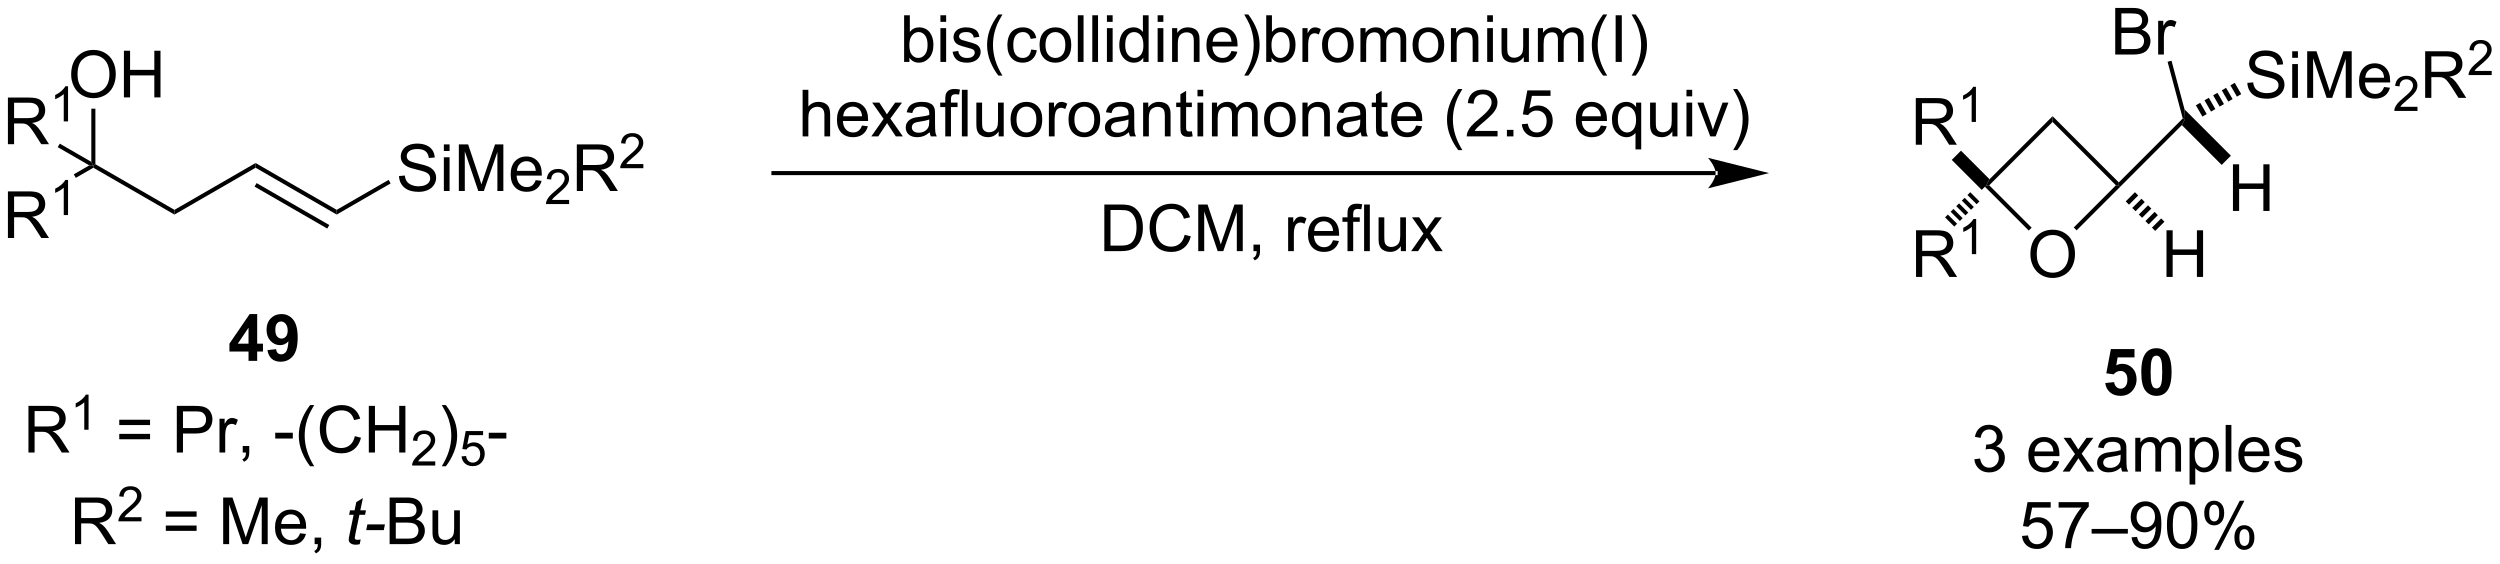 <?xml version="1.0" encoding="UTF-8"?>
<!DOCTYPE svg PUBLIC '-//W3C//DTD SVG 1.0//EN'
          'http://www.w3.org/TR/2001/REC-SVG-20010904/DTD/svg10.dtd'>
<svg stroke-dasharray="none" shape-rendering="auto" xmlns="http://www.w3.org/2000/svg" font-family="'Dialog'" text-rendering="auto" width="842" fill-opacity="1" color-interpolation="auto" color-rendering="auto" preserveAspectRatio="xMidYMid meet" font-size="12px" viewBox="0 0 842 190" fill="black" xmlns:xlink="http://www.w3.org/1999/xlink" stroke="black" image-rendering="auto" stroke-miterlimit="10" stroke-linecap="square" stroke-linejoin="miter" font-style="normal" stroke-width="1" height="190" stroke-dashoffset="0" font-weight="normal" stroke-opacity="1"
><!--Generated by the Batik Graphics2D SVG Generator--><defs id="genericDefs"
  /><g
  ><defs id="defs1"
    ><clipPath clipPathUnits="userSpaceOnUse" id="clipPath1"
      ><path d="M3.071 1.595 L318.765 1.595 L318.765 72.484 L3.071 72.484 L3.071 1.595 Z"
      /></clipPath
      ><clipPath clipPathUnits="userSpaceOnUse" id="clipPath2"
      ><path d="M1.135 15.869 L1.135 84.787 L308.051 84.787 L308.051 15.869 Z"
      /></clipPath
    ></defs
    ><g transform="scale(2.667,2.667) translate(-3.071,-1.595) matrix(1.029,0,0,1.029,1.903,-14.728)"
    ><path d="M2.107 45.075 L2.107 39.349 L4.646 39.349 Q5.412 39.349 5.811 39.502 Q6.209 39.656 6.446 40.047 Q6.686 40.437 6.686 40.911 Q6.686 41.52 6.29 41.94 Q5.896 42.356 5.071 42.468 Q5.373 42.614 5.529 42.755 Q5.86 43.059 6.157 43.515 L7.154 45.075 L6.201 45.075 L5.443 43.882 Q5.11 43.367 4.894 43.093 Q4.68 42.82 4.511 42.711 Q4.342 42.601 4.165 42.559 Q4.037 42.531 3.743 42.531 L2.865 42.531 L2.865 45.075 L2.107 45.075 ZM2.865 41.875 L4.493 41.875 Q5.014 41.875 5.305 41.768 Q5.6 41.661 5.751 41.424 Q5.904 41.187 5.904 40.911 Q5.904 40.505 5.607 40.244 Q5.313 39.981 4.678 39.981 L2.865 39.981 L2.865 41.875 Z" stroke="none" clip-path="url(#clipPath2)"
    /></g
    ><g transform="matrix(2.743,0,0,2.743,-3.114,-43.529)"
    ><path d="M9.491 42.275 L8.963 42.275 L8.963 38.914 Q8.772 39.095 8.463 39.277 Q8.155 39.459 7.909 39.55 L7.909 39.041 Q8.35 38.832 8.68 38.537 Q9.012 38.24 9.151 37.963 L9.491 37.963 L9.491 42.275 Z" stroke="none" clip-path="url(#clipPath2)"
    /></g
    ><g transform="matrix(2.743,0,0,2.743,-3.114,-43.529)"
    ><path d="M10.443 37.708 L10.193 37.275 L12.098 36.175 L12.598 36.175 L12.598 36.464 Z" stroke="none" clip-path="url(#clipPath2)"
    /></g
    ><g transform="matrix(2.743,0,0,2.743,-3.114,-43.529)"
    ><path d="M12.598 36.464 L12.598 36.175 L12.848 36.031 L22.557 41.636 L22.557 42.214 Z" stroke="none" clip-path="url(#clipPath2)"
    /></g
    ><g transform="matrix(2.743,0,0,2.743,-3.114,-43.529)"
    ><path d="M9.874 25.036 Q9.874 23.609 10.64 22.804 Q11.406 21.997 12.617 21.997 Q13.408 21.997 14.044 22.377 Q14.682 22.755 15.015 23.432 Q15.351 24.109 15.351 24.968 Q15.351 25.841 14.999 26.528 Q14.648 27.216 14.002 27.57 Q13.359 27.924 12.611 27.924 Q11.804 27.924 11.166 27.533 Q10.531 27.14 10.202 26.466 Q9.874 25.789 9.874 25.036 ZM10.656 25.047 Q10.656 26.083 11.21 26.679 Q11.768 27.273 12.609 27.273 Q13.463 27.273 14.015 26.672 Q14.57 26.07 14.57 24.966 Q14.57 24.265 14.333 23.744 Q14.096 23.224 13.64 22.937 Q13.187 22.648 12.619 22.648 Q11.814 22.648 11.234 23.203 Q10.656 23.755 10.656 25.047 ZM16.35 27.825 L16.35 22.099 L17.107 22.099 L17.107 24.45 L20.084 24.45 L20.084 22.099 L20.842 22.099 L20.842 27.825 L20.084 27.825 L20.084 25.125 L17.107 25.125 L17.107 27.825 L16.35 27.825 Z" stroke="none" clip-path="url(#clipPath2)"
    /></g
    ><g transform="matrix(2.743,0,0,2.743,-3.114,-43.529)"
    ><path d="M12.848 36.031 L12.598 36.175 L12.348 35.742 L12.348 29.215 L12.848 29.215 Z" stroke="none" clip-path="url(#clipPath2)"
    /></g
    ><g transform="matrix(2.743,0,0,2.743,-3.114,-43.529)"
    ><path d="M2.107 33.575 L2.107 27.849 L4.646 27.849 Q5.412 27.849 5.811 28.002 Q6.209 28.156 6.446 28.547 Q6.686 28.937 6.686 29.411 Q6.686 30.02 6.29 30.44 Q5.896 30.856 5.071 30.968 Q5.373 31.114 5.529 31.255 Q5.86 31.559 6.157 32.015 L7.154 33.575 L6.201 33.575 L5.443 32.382 Q5.11 31.867 4.894 31.593 Q4.68 31.32 4.511 31.21 Q4.342 31.101 4.165 31.059 Q4.037 31.031 3.743 31.031 L2.865 31.031 L2.865 33.575 L2.107 33.575 ZM2.865 30.375 L4.493 30.375 Q5.014 30.375 5.305 30.268 Q5.6 30.161 5.751 29.924 Q5.904 29.687 5.904 29.411 Q5.904 29.005 5.607 28.744 Q5.313 28.481 4.678 28.481 L2.865 28.481 L2.865 30.375 Z" stroke="none" clip-path="url(#clipPath2)"
    /></g
    ><g transform="matrix(2.743,0,0,2.743,-3.114,-43.529)"
    ><path d="M9.491 30.775 L8.963 30.775 L8.963 27.414 Q8.772 27.595 8.463 27.777 Q8.155 27.959 7.909 28.05 L7.909 27.541 Q8.35 27.332 8.68 27.037 Q9.012 26.74 9.151 26.463 L9.491 26.463 L9.491 30.775 Z" stroke="none" clip-path="url(#clipPath2)"
    /></g
    ><g transform="matrix(2.743,0,0,2.743,-3.114,-43.529)"
    ><path d="M12.348 35.742 L12.598 36.175 L12.098 36.175 L8.223 33.938 L8.473 33.505 Z" stroke="none" clip-path="url(#clipPath2)"
    /></g
    ><g transform="matrix(2.743,0,0,2.743,-3.114,-43.529)"
    ><path d="M22.557 42.214 L22.557 41.636 L32.516 35.886 L32.516 36.464 Z" stroke="none" clip-path="url(#clipPath2)"
    /></g
    ><g transform="matrix(2.743,0,0,2.743,-3.114,-43.529)"
    ><path d="M32.516 36.464 L32.516 35.886 L42.475 41.636 L42.475 42.214 ZM32.391 38.782 L41.316 43.934 L41.566 43.501 L32.641 38.349 Z" stroke="none" clip-path="url(#clipPath2)"
    /></g
    ><g transform="matrix(2.743,0,0,2.743,-3.114,-43.529)"
    ><path d="M50.126 37.484 L50.842 37.422 Q50.892 37.851 51.077 38.127 Q51.264 38.403 51.655 38.572 Q52.045 38.742 52.532 38.742 Q52.967 38.742 53.298 38.614 Q53.631 38.484 53.793 38.26 Q53.954 38.036 53.954 37.77 Q53.954 37.5 53.798 37.299 Q53.642 37.099 53.282 36.961 Q53.053 36.872 52.264 36.682 Q51.475 36.492 51.157 36.325 Q50.749 36.109 50.545 35.791 Q50.345 35.474 50.345 35.078 Q50.345 34.645 50.59 34.268 Q50.837 33.89 51.309 33.695 Q51.782 33.5 52.361 33.5 Q52.999 33.5 53.483 33.705 Q53.97 33.911 54.23 34.309 Q54.493 34.708 54.514 35.211 L53.788 35.265 Q53.728 34.724 53.389 34.447 Q53.053 34.169 52.392 34.169 Q51.704 34.169 51.389 34.422 Q51.077 34.672 51.077 35.028 Q51.077 35.336 51.298 35.536 Q51.517 35.734 52.441 35.945 Q53.366 36.153 53.709 36.309 Q54.209 36.539 54.447 36.893 Q54.686 37.247 54.686 37.708 Q54.686 38.164 54.423 38.57 Q54.163 38.974 53.67 39.2 Q53.181 39.424 52.569 39.424 Q51.79 39.424 51.264 39.197 Q50.741 38.968 50.441 38.515 Q50.142 38.059 50.126 37.484 ZM55.634 34.406 L55.634 33.599 L56.337 33.599 L56.337 34.406 L55.634 34.406 ZM55.634 39.325 L55.634 35.177 L56.337 35.177 L56.337 39.325 L55.634 39.325 ZM57.474 39.325 L57.474 33.599 L58.614 33.599 L59.971 37.653 Q60.159 38.218 60.245 38.5 Q60.341 38.187 60.549 37.583 L61.919 33.599 L62.94 33.599 L62.94 39.325 L62.208 39.325 L62.208 34.531 L60.544 39.325 L59.862 39.325 L58.206 34.45 L58.206 39.325 L57.474 39.325 ZM66.911 37.989 L67.638 38.078 Q67.466 38.716 67 39.067 Q66.536 39.419 65.815 39.419 Q64.903 39.419 64.37 38.859 Q63.838 38.297 63.838 37.286 Q63.838 36.239 64.377 35.661 Q64.916 35.083 65.776 35.083 Q66.607 35.083 67.133 35.651 Q67.661 36.216 67.661 37.242 Q67.661 37.304 67.659 37.429 L64.565 37.429 Q64.604 38.114 64.95 38.479 Q65.299 38.841 65.818 38.841 Q66.206 38.841 66.479 38.638 Q66.752 38.434 66.911 37.989 ZM64.604 36.851 L66.919 36.851 Q66.872 36.328 66.653 36.067 Q66.318 35.661 65.784 35.661 Q65.299 35.661 64.969 35.987 Q64.638 36.309 64.604 36.851 Z" stroke="none" clip-path="url(#clipPath2)"
    /></g
    ><g transform="matrix(2.743,0,0,2.743,-3.114,-43.529)"
    ><path d="M71.015 40.417 L71.015 40.925 L68.175 40.925 Q68.169 40.734 68.237 40.558 Q68.345 40.269 68.583 39.988 Q68.823 39.706 69.275 39.337 Q69.974 38.763 70.22 38.427 Q70.466 38.091 70.466 37.792 Q70.466 37.48 70.241 37.265 Q70.019 37.048 69.657 37.048 Q69.276 37.048 69.048 37.277 Q68.82 37.505 68.817 37.91 L68.275 37.855 Q68.331 37.247 68.695 36.931 Q69.058 36.613 69.669 36.613 Q70.288 36.613 70.648 36.956 Q71.009 37.298 71.009 37.804 Q71.009 38.062 70.903 38.312 Q70.798 38.56 70.552 38.835 Q70.308 39.111 69.739 39.591 Q69.265 39.99 69.13 40.132 Q68.995 40.275 68.907 40.417 L71.015 40.417 Z" stroke="none" clip-path="url(#clipPath2)"
    /></g
    ><g transform="matrix(2.743,0,0,2.743,-3.114,-43.529)"
    ><path d="M71.96 39.325 L71.96 33.599 L74.5 33.599 Q75.265 33.599 75.664 33.752 Q76.062 33.906 76.299 34.297 Q76.539 34.687 76.539 35.161 Q76.539 35.77 76.143 36.19 Q75.75 36.606 74.924 36.718 Q75.226 36.864 75.382 37.005 Q75.713 37.309 76.01 37.765 L77.007 39.325 L76.054 39.325 L75.296 38.132 Q74.963 37.617 74.747 37.343 Q74.533 37.07 74.364 36.961 Q74.195 36.851 74.018 36.809 Q73.89 36.781 73.596 36.781 L72.718 36.781 L72.718 39.325 L71.96 39.325 ZM72.718 36.125 L74.346 36.125 Q74.867 36.125 75.158 36.018 Q75.453 35.911 75.604 35.674 Q75.757 35.437 75.757 35.161 Q75.757 34.755 75.46 34.494 Q75.166 34.231 74.531 34.231 L72.718 34.231 L72.718 36.125 Z" stroke="none" clip-path="url(#clipPath2)"
    /></g
    ><g transform="matrix(2.743,0,0,2.743,-3.114,-43.529)"
    ><path d="M80.129 36.017 L80.129 36.525 L77.289 36.525 Q77.283 36.334 77.352 36.158 Q77.459 35.869 77.697 35.588 Q77.938 35.306 78.389 34.937 Q79.088 34.363 79.334 34.027 Q79.58 33.691 79.58 33.392 Q79.58 33.08 79.356 32.865 Q79.133 32.648 78.772 32.648 Q78.391 32.648 78.162 32.877 Q77.934 33.105 77.932 33.51 L77.389 33.455 Q77.445 32.847 77.809 32.531 Q78.172 32.213 78.783 32.213 Q79.403 32.213 79.762 32.556 Q80.123 32.898 80.123 33.404 Q80.123 33.662 80.018 33.912 Q79.912 34.16 79.666 34.435 Q79.422 34.711 78.854 35.191 Q78.379 35.59 78.244 35.732 Q78.11 35.875 78.022 36.017 L80.129 36.017 Z" stroke="none" clip-path="url(#clipPath2)"
    /></g
    ><g transform="matrix(2.743,0,0,2.743,-3.114,-43.529)"
    ><path d="M42.475 42.214 L42.475 41.636 L48.852 37.955 L49.102 38.388 Z" stroke="none" clip-path="url(#clipPath2)"
    /></g
    ><g transform="matrix(2.743,0,0,2.743,-3.114,-43.529)"
    ><path d="M31.651 60.182 L31.651 59.028 L29.307 59.028 L29.307 58.067 L31.791 54.432 L32.713 54.432 L32.713 58.065 L33.424 58.065 L33.424 59.028 L32.713 59.028 L32.713 60.182 L31.651 60.182 ZM31.651 58.065 L31.651 56.106 L30.335 58.065 L31.651 58.065 ZM33.972 58.856 L35.035 58.739 Q35.074 59.065 35.238 59.221 Q35.402 59.377 35.67 59.377 Q36.011 59.377 36.248 59.065 Q36.488 58.752 36.553 57.768 Q36.139 58.247 35.519 58.247 Q34.842 58.247 34.352 57.726 Q33.863 57.205 33.863 56.37 Q33.863 55.497 34.379 54.966 Q34.897 54.432 35.699 54.432 Q36.569 54.432 37.126 55.106 Q37.686 55.778 37.686 57.323 Q37.686 58.893 37.102 59.588 Q36.522 60.284 35.589 60.284 Q34.917 60.284 34.504 59.927 Q34.089 59.567 33.972 58.856 ZM36.457 56.458 Q36.457 55.927 36.212 55.635 Q35.967 55.341 35.647 55.341 Q35.342 55.341 35.142 55.583 Q34.941 55.823 34.941 56.37 Q34.941 56.924 35.16 57.185 Q35.379 57.442 35.707 57.442 Q36.022 57.442 36.238 57.192 Q36.457 56.942 36.457 56.458 Z" stroke="none" clip-path="url(#clipPath2)"
    /></g
    ><g transform="matrix(2.743,0,0,2.743,-3.114,-43.529)"
    ><path d="M4.627 71.432 L4.627 65.705 L7.166 65.705 Q7.932 65.705 8.33 65.859 Q8.729 66.013 8.966 66.403 Q9.205 66.794 9.205 67.268 Q9.205 67.877 8.809 68.297 Q8.416 68.713 7.59 68.825 Q7.893 68.971 8.049 69.112 Q8.38 69.416 8.677 69.872 L9.674 71.432 L8.721 71.432 L7.963 70.239 Q7.63 69.724 7.413 69.45 Q7.2 69.177 7.031 69.067 Q6.861 68.958 6.684 68.916 Q6.557 68.888 6.262 68.888 L5.385 68.888 L5.385 71.432 L4.627 71.432 ZM5.385 68.231 L7.012 68.231 Q7.533 68.231 7.825 68.125 Q8.119 68.018 8.27 67.781 Q8.424 67.544 8.424 67.268 Q8.424 66.862 8.127 66.601 Q7.833 66.338 7.197 66.338 L5.385 66.338 L5.385 68.231 Z" stroke="none" clip-path="url(#clipPath2)"
    /></g
    ><g transform="matrix(2.743,0,0,2.743,-3.114,-43.529)"
    ><path d="M12.01 68.632 L11.483 68.632 L11.483 65.271 Q11.292 65.452 10.983 65.634 Q10.675 65.816 10.428 65.907 L10.428 65.398 Q10.87 65.189 11.2 64.894 Q11.532 64.597 11.671 64.32 L12.01 64.32 L12.01 68.632 Z" stroke="none" clip-path="url(#clipPath2)"
    /></g
    ><g transform="matrix(2.743,0,0,2.743,-3.114,-43.529)"
    ><path d="M19.56 68.065 L15.779 68.065 L15.779 67.409 L19.56 67.409 L19.56 68.065 ZM19.56 69.802 L15.779 69.802 L15.779 69.145 L19.56 69.145 L19.56 69.802 ZM22.845 71.432 L22.845 65.705 L25.007 65.705 Q25.577 65.705 25.877 65.76 Q26.299 65.83 26.582 66.028 Q26.869 66.224 27.043 66.58 Q27.218 66.935 27.218 67.362 Q27.218 68.091 26.752 68.599 Q26.288 69.104 25.072 69.104 L23.603 69.104 L23.603 71.432 L22.845 71.432 ZM23.603 68.427 L25.085 68.427 Q25.819 68.427 26.127 68.153 Q26.436 67.88 26.436 67.385 Q26.436 67.026 26.254 66.77 Q26.072 66.513 25.775 66.432 Q25.585 66.38 25.069 66.38 L23.603 66.38 L23.603 68.427 ZM28.085 71.432 L28.085 67.284 L28.718 67.284 L28.718 67.911 Q28.96 67.471 29.163 67.33 Q29.369 67.19 29.616 67.19 Q29.97 67.19 30.338 67.416 L30.095 68.067 Q29.838 67.916 29.58 67.916 Q29.351 67.916 29.166 68.054 Q28.983 68.192 28.905 68.44 Q28.788 68.815 28.788 69.26 L28.788 71.432 L28.085 71.432 ZM30.939 71.432 L30.939 70.63 L31.741 70.63 L31.741 71.432 Q31.741 71.875 31.585 72.145 Q31.429 72.416 31.088 72.565 L30.892 72.265 Q31.116 72.166 31.22 71.976 Q31.327 71.789 31.338 71.432 L30.939 71.432 ZM34.929 69.713 L34.929 69.005 L37.088 69.005 L37.088 69.713 L34.929 69.713 ZM39.21 73.117 Q38.627 72.382 38.223 71.398 Q37.822 70.411 37.822 69.356 Q37.822 68.427 38.124 67.575 Q38.476 66.588 39.21 65.606 L39.713 65.606 Q39.241 66.419 39.088 66.768 Q38.851 67.307 38.713 67.893 Q38.546 68.622 38.546 69.362 Q38.546 71.239 39.713 73.117 L39.21 73.117 ZM44.705 69.424 L45.463 69.614 Q45.226 70.549 44.606 71.041 Q43.986 71.531 43.093 71.531 Q42.166 71.531 41.585 71.153 Q41.007 70.776 40.702 70.062 Q40.4 69.346 40.4 68.526 Q40.4 67.63 40.741 66.966 Q41.085 66.299 41.715 65.953 Q42.345 65.606 43.103 65.606 Q43.963 65.606 44.548 66.044 Q45.134 66.481 45.366 67.276 L44.619 67.45 Q44.421 66.825 44.041 66.541 Q43.663 66.255 43.088 66.255 Q42.429 66.255 41.983 66.573 Q41.541 66.888 41.361 67.422 Q41.181 67.955 41.181 68.52 Q41.181 69.252 41.395 69.797 Q41.608 70.341 42.056 70.612 Q42.507 70.88 43.03 70.88 Q43.666 70.88 44.106 70.513 Q44.548 70.145 44.705 69.424 ZM46.42 71.432 L46.42 65.705 L47.177 65.705 L47.177 68.057 L50.154 68.057 L50.154 65.705 L50.912 65.705 L50.912 71.432 L50.154 71.432 L50.154 68.731 L47.177 68.731 L47.177 71.432 L46.42 71.432 Z" stroke="none" clip-path="url(#clipPath2)"
    /></g
    ><g transform="matrix(2.743,0,0,2.743,-3.114,-43.529)"
    ><path d="M54.578 72.524 L54.578 73.032 L51.738 73.032 Q51.732 72.841 51.8 72.665 Q51.908 72.376 52.146 72.094 Q52.386 71.813 52.838 71.444 Q53.537 70.87 53.783 70.534 Q54.029 70.198 54.029 69.899 Q54.029 69.587 53.804 69.372 Q53.582 69.155 53.221 69.155 Q52.84 69.155 52.611 69.384 Q52.383 69.612 52.381 70.016 L51.838 69.962 Q51.894 69.354 52.258 69.038 Q52.621 68.719 53.232 68.719 Q53.851 68.719 54.211 69.063 Q54.572 69.405 54.572 69.911 Q54.572 70.169 54.467 70.419 Q54.361 70.667 54.115 70.942 Q53.871 71.218 53.303 71.698 Q52.828 72.097 52.693 72.239 Q52.558 72.382 52.471 72.524 L54.578 72.524 Z" stroke="none" clip-path="url(#clipPath2)"
    /></g
    ><g transform="matrix(2.743,0,0,2.743,-3.114,-43.529)"
    ><path d="M55.883 73.117 L55.378 73.117 Q56.547 71.239 56.547 69.362 Q56.547 68.627 56.378 67.903 Q56.245 67.317 56.008 66.778 Q55.854 66.427 55.378 65.606 L55.883 65.606 Q56.617 66.588 56.969 67.575 Q57.268 68.427 57.268 69.356 Q57.268 70.411 56.865 71.398 Q56.461 72.382 55.883 73.117 Z" stroke="none" clip-path="url(#clipPath2)"
    /></g
    ><g transform="matrix(2.743,0,0,2.743,-3.114,-43.529)"
    ><path d="M57.807 71.907 L58.36 71.86 Q58.422 72.264 58.645 72.468 Q58.87 72.671 59.186 72.671 Q59.567 72.671 59.831 72.384 Q60.094 72.097 60.094 71.622 Q60.094 71.171 59.84 70.911 Q59.589 70.649 59.178 70.649 Q58.922 70.649 58.718 70.766 Q58.512 70.882 58.395 71.065 L57.901 71.001 L58.317 68.796 L60.452 68.796 L60.452 69.3 L58.739 69.3 L58.507 70.454 Q58.893 70.184 59.319 70.184 Q59.882 70.184 60.268 70.575 Q60.655 70.964 60.655 71.575 Q60.655 72.159 60.315 72.583 Q59.901 73.106 59.186 73.106 Q58.6 73.106 58.229 72.778 Q57.86 72.448 57.807 71.907 Z" stroke="none" clip-path="url(#clipPath2)"
    /></g
    ><g transform="matrix(2.743,0,0,2.743,-3.114,-43.529)"
    ><path d="M61.149 69.713 L61.149 69.005 L63.308 69.005 L63.308 69.713 L61.149 69.713 Z" stroke="none" clip-path="url(#clipPath2)"
    /></g
    ><g transform="matrix(2.743,0,0,2.743,-3.114,-43.529)"
    ><path d="M10.343 82.682 L10.343 76.955 L12.882 76.955 Q13.648 76.955 14.046 77.109 Q14.444 77.263 14.681 77.653 Q14.921 78.044 14.921 78.518 Q14.921 79.127 14.525 79.547 Q14.132 79.963 13.306 80.075 Q13.608 80.221 13.765 80.362 Q14.095 80.666 14.392 81.122 L15.39 82.682 L14.437 82.682 L13.679 81.489 Q13.345 80.974 13.129 80.7 Q12.916 80.427 12.746 80.317 Q12.577 80.208 12.4 80.166 Q12.273 80.138 11.978 80.138 L11.101 80.138 L11.101 82.682 L10.343 82.682 ZM11.101 79.481 L12.728 79.481 Q13.249 79.481 13.541 79.375 Q13.835 79.268 13.986 79.031 Q14.14 78.794 14.14 78.518 Q14.14 78.112 13.843 77.851 Q13.549 77.588 12.913 77.588 L11.101 77.588 L11.101 79.481 Z" stroke="none" clip-path="url(#clipPath2)"
    /></g
    ><g transform="matrix(2.743,0,0,2.743,-3.114,-43.529)"
    ><path d="M18.511 79.374 L18.511 79.882 L15.671 79.882 Q15.666 79.691 15.734 79.515 Q15.841 79.226 16.08 78.945 Q16.32 78.663 16.771 78.294 Q17.47 77.72 17.716 77.384 Q17.963 77.048 17.963 76.749 Q17.963 76.437 17.738 76.222 Q17.515 76.005 17.154 76.005 Q16.773 76.005 16.545 76.234 Q16.316 76.462 16.314 76.866 L15.771 76.812 Q15.828 76.204 16.191 75.888 Q16.554 75.57 17.166 75.57 Q17.785 75.57 18.144 75.913 Q18.506 76.255 18.506 76.761 Q18.506 77.019 18.4 77.269 Q18.295 77.517 18.049 77.792 Q17.804 78.068 17.236 78.548 Q16.761 78.947 16.627 79.089 Q16.492 79.232 16.404 79.374 L18.511 79.374 Z" stroke="none" clip-path="url(#clipPath2)"
    /></g
    ><g transform="matrix(2.743,0,0,2.743,-3.114,-43.529)"
    ><path d="M25.276 79.315 L21.495 79.315 L21.495 78.659 L25.276 78.659 L25.276 79.315 ZM25.276 81.052 L21.495 81.052 L21.495 80.395 L25.276 80.395 L25.276 81.052 ZM28.538 82.682 L28.538 76.955 L29.678 76.955 L31.035 81.01 Q31.223 81.575 31.309 81.856 Q31.405 81.544 31.613 80.94 L32.983 76.955 L34.004 76.955 L34.004 82.682 L33.272 82.682 L33.272 77.888 L31.608 82.682 L30.926 82.682 L29.27 77.807 L29.27 82.682 L28.538 82.682 ZM37.975 81.346 L38.702 81.435 Q38.53 82.073 38.064 82.424 Q37.6 82.776 36.879 82.776 Q35.968 82.776 35.434 82.216 Q34.902 81.653 34.902 80.643 Q34.902 79.596 35.441 79.018 Q35.98 78.44 36.84 78.44 Q37.671 78.44 38.197 79.007 Q38.725 79.573 38.725 80.599 Q38.725 80.661 38.723 80.786 L35.629 80.786 Q35.668 81.471 36.014 81.836 Q36.363 82.198 36.882 82.198 Q37.27 82.198 37.543 81.995 Q37.816 81.791 37.975 81.346 ZM35.668 80.208 L37.983 80.208 Q37.936 79.685 37.718 79.424 Q37.382 79.018 36.848 79.018 Q36.363 79.018 36.033 79.344 Q35.702 79.666 35.668 80.208 ZM39.768 82.682 L39.768 81.88 L40.57 81.88 L40.57 82.682 Q40.57 83.125 40.414 83.395 Q40.258 83.666 39.917 83.815 L39.721 83.515 Q39.945 83.416 40.05 83.226 Q40.156 83.039 40.167 82.682 L39.768 82.682 Z" stroke="none" clip-path="url(#clipPath2)"
    /></g
    ><g transform="matrix(2.743,0,0,2.743,-3.114,-43.529)"
    ><path d="M45.422 82.106 L45.305 82.687 Q45.05 82.752 44.812 82.752 Q44.391 82.752 44.141 82.544 Q43.953 82.388 43.953 82.12 Q43.953 81.981 44.055 81.489 L44.557 79.08 L44 79.08 L44.112 78.534 L44.672 78.534 L44.885 77.513 L45.695 77.026 L45.378 78.534 L46.073 78.534 L45.956 79.08 L45.266 79.08 L44.784 81.372 Q44.695 81.81 44.695 81.895 Q44.695 82.02 44.766 82.088 Q44.839 82.153 45.003 82.153 Q45.237 82.153 45.422 82.106 ZM46.098 80.963 L46.246 80.255 L48.402 80.255 L48.257 80.963 L46.098 80.963 Z" stroke="none" clip-path="url(#clipPath2)"
    /></g
    ><g transform="matrix(2.743,0,0,2.743,-3.114,-43.529)"
    ><path d="M48.975 82.682 L48.975 76.955 L51.124 76.955 Q51.78 76.955 52.176 77.13 Q52.574 77.302 52.798 77.664 Q53.022 78.026 53.022 78.419 Q53.022 78.786 52.822 79.112 Q52.624 79.435 52.223 79.635 Q52.741 79.786 53.02 80.153 Q53.301 80.52 53.301 81.02 Q53.301 81.424 53.129 81.77 Q52.96 82.114 52.71 82.302 Q52.46 82.489 52.082 82.586 Q51.707 82.682 51.16 82.682 L48.975 82.682 ZM49.733 79.362 L50.973 79.362 Q51.475 79.362 51.694 79.294 Q51.983 79.208 52.129 79.01 Q52.277 78.81 52.277 78.51 Q52.277 78.224 52.139 78.007 Q52.004 77.791 51.749 77.711 Q51.496 77.63 50.879 77.63 L49.733 77.63 L49.733 79.362 ZM49.733 82.005 L51.16 82.005 Q51.527 82.005 51.676 81.979 Q51.936 81.932 52.111 81.823 Q52.288 81.713 52.4 81.505 Q52.514 81.294 52.514 81.02 Q52.514 80.7 52.35 80.466 Q52.186 80.229 51.895 80.132 Q51.605 80.036 51.059 80.036 L49.733 80.036 L49.733 82.005 ZM56.973 82.682 L56.973 82.073 Q56.488 82.776 55.655 82.776 Q55.288 82.776 54.97 82.635 Q54.652 82.495 54.496 82.281 Q54.343 82.067 54.28 81.76 Q54.238 81.552 54.238 81.104 L54.238 78.534 L54.941 78.534 L54.941 80.833 Q54.941 81.385 54.983 81.575 Q55.051 81.854 55.264 82.013 Q55.48 82.169 55.796 82.169 Q56.113 82.169 56.389 82.007 Q56.668 81.846 56.783 81.567 Q56.897 81.286 56.897 80.755 L56.897 78.534 L57.6 78.534 L57.6 82.682 L56.973 82.682 Z" stroke="none" clip-path="url(#clipPath2)"
    /></g
    ><g transform="matrix(2.743,0,0,2.743,-3.114,-43.529)"
    ><path d="M211.787 37.372 L211.787 37.372 L96.102 37.372 L95.852 37.372 L95.852 36.872 L96.102 36.872 L211.787 36.872 L212.037 36.872 L212.037 37.372 ZM218.352 37.122 L210.852 35.247 C210.852 35.247 211.787 36.301 211.787 37.122 C211.787 37.943 210.852 38.997 210.852 38.997 Z" stroke="none" clip-path="url(#clipPath2)"
    /></g
    ><g transform="matrix(2.743,0,0,2.743,-3.114,-43.529)"
    ><path d="M250.438 47.112 Q250.438 45.685 251.204 44.88 Q251.97 44.073 253.181 44.073 Q253.972 44.073 254.608 44.453 Q255.246 44.831 255.579 45.508 Q255.915 46.185 255.915 47.044 Q255.915 47.917 255.563 48.604 Q255.212 49.292 254.566 49.646 Q253.923 50 253.175 50 Q252.368 50 251.73 49.609 Q251.095 49.216 250.767 48.542 Q250.438 47.865 250.438 47.112 ZM251.22 47.123 Q251.22 48.159 251.774 48.755 Q252.332 49.349 253.173 49.349 Q254.027 49.349 254.579 48.748 Q255.134 48.146 255.134 47.042 Q255.134 46.341 254.897 45.821 Q254.66 45.3 254.204 45.013 Q253.751 44.724 253.183 44.724 Q252.379 44.724 251.798 45.279 Q251.22 45.831 251.22 47.123 Z" stroke="none" clip-path="url(#clipPath2)"
    /></g
    ><g transform="matrix(2.743,0,0,2.743,-3.114,-43.529)"
    ><path d="M253.162 30.134 L253.162 30.841 L245.384 38.62 L245.03 38.62 L245.419 37.877 Z" stroke="none" clip-path="url(#clipPath2)"
    /></g
    ><g transform="matrix(2.743,0,0,2.743,-3.114,-43.529)"
    ><path d="M244.853 38.796 L245.03 38.62 L245.384 38.62 L250.589 43.824 L250.235 44.178 Z" stroke="none" clip-path="url(#clipPath2)"
    /></g
    ><g transform="matrix(2.743,0,0,2.743,-3.114,-43.529)"
    ><path d="M256.116 44.15 L255.763 43.797 L260.94 38.62 L261.293 38.62 L261.47 38.796 Z" stroke="none" clip-path="url(#clipPath2)"
    /></g
    ><g transform="matrix(2.743,0,0,2.743,-3.114,-43.529)"
    ><path d="M261.293 38.266 L261.293 38.62 L260.94 38.62 L253.162 30.841 L253.162 30.134 Z" stroke="none" clip-path="url(#clipPath2)"
    /></g
    ><g transform="matrix(2.743,0,0,2.743,-3.114,-43.529)"
    ><path d="M236.367 33.638 L236.367 27.911 L238.906 27.911 Q239.672 27.911 240.071 28.065 Q240.469 28.218 240.706 28.609 Q240.946 29 240.946 29.474 Q240.946 30.083 240.55 30.502 Q240.156 30.919 239.331 31.031 Q239.633 31.177 239.789 31.317 Q240.12 31.622 240.417 32.078 L241.414 33.638 L240.461 33.638 L239.703 32.445 Q239.37 31.929 239.154 31.656 Q238.94 31.383 238.771 31.273 Q238.602 31.164 238.425 31.122 Q238.297 31.093 238.003 31.093 L237.125 31.093 L237.125 33.638 L236.367 33.638 ZM237.125 30.437 L238.753 30.437 Q239.274 30.437 239.565 30.33 Q239.86 30.224 240.011 29.987 Q240.164 29.75 240.164 29.474 Q240.164 29.067 239.867 28.807 Q239.573 28.544 238.938 28.544 L237.125 28.544 L237.125 30.437 Z" stroke="none" clip-path="url(#clipPath2)"
    /></g
    ><g transform="matrix(2.743,0,0,2.743,-3.114,-43.529)"
    ><path d="M243.751 30.838 L243.224 30.838 L243.224 27.476 Q243.032 27.658 242.724 27.84 Q242.415 28.021 242.169 28.113 L242.169 27.603 Q242.61 27.394 242.94 27.099 Q243.272 26.802 243.411 26.525 L243.751 26.525 L243.751 30.838 Z" stroke="none" clip-path="url(#clipPath2)"
    /></g
    ><g transform="matrix(2.743,0,0,2.743,-3.114,-43.529)"
    ><path d="M245.419 37.877 L245.03 38.62 L244.464 39.185 L240.783 35.503 L241.914 34.372 Z" stroke="none" clip-path="url(#clipPath2)"
    /></g
    ><g transform="matrix(2.743,0,0,2.743,-3.114,-43.529)"
    ><path d="M236.396 49.873 L236.396 44.146 L238.935 44.146 Q239.7 44.146 240.099 44.3 Q240.497 44.454 240.734 44.844 Q240.974 45.235 240.974 45.709 Q240.974 46.318 240.578 46.738 Q240.185 47.154 239.359 47.266 Q239.661 47.412 239.817 47.553 Q240.148 47.857 240.445 48.313 L241.442 49.873 L240.489 49.873 L239.732 48.68 Q239.398 48.165 239.182 47.891 Q238.969 47.618 238.799 47.508 Q238.63 47.399 238.453 47.357 Q238.325 47.329 238.031 47.329 L237.153 47.329 L237.153 49.873 L236.396 49.873 ZM237.153 46.672 L238.781 46.672 Q239.302 46.672 239.594 46.566 Q239.888 46.459 240.039 46.222 Q240.192 45.985 240.192 45.709 Q240.192 45.303 239.896 45.042 Q239.601 44.779 238.966 44.779 L237.153 44.779 L237.153 46.672 Z" stroke="none" clip-path="url(#clipPath2)"
    /></g
    ><g transform="matrix(2.743,0,0,2.743,-3.114,-43.529)"
    ><path d="M243.779 47.073 L243.252 47.073 L243.252 43.712 Q243.06 43.893 242.752 44.075 Q242.443 44.257 242.197 44.348 L242.197 43.839 Q242.638 43.63 242.969 43.335 Q243.3 43.038 243.439 42.761 L243.779 42.761 L243.779 47.073 Z" stroke="none" clip-path="url(#clipPath2)"
    /></g
    ><g transform="matrix(2.743,0,0,2.743,-3.114,-43.529)"
    ><path d="M244.181 40.599 L243.838 40.943 L242.707 39.811 L243.05 39.468 ZM243.495 41.286 L243.152 41.629 L242.02 40.498 L242.364 40.154 ZM242.809 41.972 L242.465 42.315 L241.334 41.184 L241.677 40.841 ZM242.122 42.659 L241.779 43.002 L240.648 41.87 L240.991 41.527 ZM241.436 43.345 L241.093 43.688 L239.961 42.557 L240.304 42.214 Z" stroke="none" clip-path="url(#clipPath2)"
    /></g
    ><g transform="matrix(2.743,0,0,2.743,-3.114,-43.529)"
    ><path d="M261.47 38.796 L261.293 38.62 L261.293 38.266 L269.146 30.413 L269.425 30.488 L269.036 31.23 Z" stroke="none" clip-path="url(#clipPath2)"
    /></g
    ><g transform="matrix(2.743,0,0,2.743,-3.114,-43.529)"
    ><path d="M267.149 49.873 L267.149 44.146 L267.907 44.146 L267.907 46.498 L270.883 46.498 L270.883 44.146 L271.641 44.146 L271.641 49.873 L270.883 49.873 L270.883 47.172 L267.907 47.172 L267.907 49.873 L267.149 49.873 Z" stroke="none" clip-path="url(#clipPath2)"
    /></g
    ><g transform="matrix(2.743,0,0,2.743,-3.114,-43.529)"
    ><path d="M263.273 39.468 L263.676 39.871 L262.545 41.002 L262.142 40.599 ZM264.079 40.273 L264.481 40.676 L263.35 41.807 L262.947 41.404 ZM264.884 41.078 L265.286 41.481 L264.155 42.612 L263.752 42.21 ZM265.689 41.883 L266.091 42.286 L264.96 43.417 L264.557 43.015 ZM266.494 42.688 L266.896 43.091 L265.765 44.222 L265.363 43.82 Z" stroke="none" clip-path="url(#clipPath2)"
    /></g
    ><g transform="matrix(2.743,0,0,2.743,-3.114,-43.529)"
    ><path d="M260.854 22.568 L260.854 16.841 L263.002 16.841 Q263.658 16.841 264.054 17.016 Q264.453 17.188 264.676 17.55 Q264.901 17.912 264.901 18.305 Q264.901 18.672 264.7 18.998 Q264.502 19.321 264.101 19.521 Q264.619 19.672 264.898 20.04 Q265.179 20.407 265.179 20.907 Q265.179 21.31 265.007 21.657 Q264.838 22 264.588 22.188 Q264.338 22.375 263.96 22.472 Q263.585 22.568 263.038 22.568 L260.854 22.568 ZM261.611 19.248 L262.851 19.248 Q263.354 19.248 263.572 19.18 Q263.861 19.094 264.007 18.896 Q264.156 18.696 264.156 18.396 Q264.156 18.11 264.018 17.894 Q263.882 17.677 263.627 17.597 Q263.375 17.516 262.757 17.516 L261.611 17.516 L261.611 19.248 ZM261.611 21.891 L263.038 21.891 Q263.406 21.891 263.554 21.865 Q263.815 21.818 263.989 21.709 Q264.166 21.599 264.278 21.391 Q264.393 21.18 264.393 20.907 Q264.393 20.586 264.229 20.352 Q264.065 20.115 263.773 20.019 Q263.484 19.922 262.937 19.922 L261.611 19.922 L261.611 21.891 ZM266.125 22.568 L266.125 18.42 L266.757 18.42 L266.757 19.047 Q267 18.607 267.203 18.466 Q267.408 18.326 267.656 18.326 Q268.01 18.326 268.377 18.552 L268.135 19.203 Q267.877 19.052 267.619 19.052 Q267.39 19.052 267.205 19.191 Q267.023 19.328 266.945 19.576 Q266.828 19.951 266.828 20.396 L266.828 22.568 L266.125 22.568 Z" stroke="none" clip-path="url(#clipPath2)"
    /></g
    ><g transform="matrix(2.743,0,0,2.743,-3.114,-43.529)"
    ><path d="M269.365 29.296 L269.425 30.488 L269.146 30.413 L267.282 23.454 L267.765 23.325 Z" stroke="none" clip-path="url(#clipPath2)"
    /></g
    ><g transform="matrix(2.743,0,0,2.743,-3.114,-43.529)"
    ><path d="M277.076 26.047 L277.792 25.984 Q277.841 26.414 278.026 26.69 Q278.214 26.966 278.604 27.135 Q278.995 27.304 279.482 27.304 Q279.917 27.304 280.248 27.177 Q280.581 27.047 280.743 26.823 Q280.904 26.599 280.904 26.333 Q280.904 26.062 280.748 25.862 Q280.591 25.661 280.232 25.523 Q280.003 25.435 279.214 25.244 Q278.425 25.054 278.107 24.888 Q277.698 24.672 277.495 24.354 Q277.295 24.036 277.295 23.64 Q277.295 23.208 277.539 22.83 Q277.787 22.453 278.258 22.258 Q278.732 22.062 279.31 22.062 Q279.948 22.062 280.433 22.268 Q280.92 22.474 281.18 22.872 Q281.443 23.27 281.464 23.773 L280.737 23.828 Q280.677 23.286 280.339 23.01 Q280.003 22.731 279.341 22.731 Q278.654 22.731 278.339 22.984 Q278.026 23.234 278.026 23.591 Q278.026 23.898 278.248 24.099 Q278.466 24.297 279.391 24.508 Q280.315 24.716 280.659 24.872 Q281.159 25.101 281.396 25.455 Q281.636 25.81 281.636 26.27 Q281.636 26.726 281.373 27.133 Q281.112 27.536 280.62 27.763 Q280.131 27.987 279.519 27.987 Q278.74 27.987 278.214 27.76 Q277.69 27.531 277.391 27.078 Q277.091 26.622 277.076 26.047 ZM282.584 22.968 L282.584 22.161 L283.287 22.161 L283.287 22.968 L282.584 22.968 ZM282.584 27.888 L282.584 23.739 L283.287 23.739 L283.287 27.888 L282.584 27.888 ZM284.423 27.888 L284.423 22.161 L285.564 22.161 L286.921 26.216 Q287.108 26.781 287.194 27.062 Q287.291 26.75 287.499 26.145 L288.869 22.161 L289.89 22.161 L289.89 27.888 L289.158 27.888 L289.158 23.093 L287.494 27.888 L286.812 27.888 L285.155 23.013 L285.155 27.888 L284.423 27.888 ZM293.861 26.552 L294.588 26.64 Q294.416 27.278 293.95 27.63 Q293.486 27.981 292.765 27.981 Q291.853 27.981 291.319 27.422 Q290.788 26.859 290.788 25.849 Q290.788 24.802 291.327 24.224 Q291.866 23.645 292.726 23.645 Q293.556 23.645 294.082 24.213 Q294.611 24.778 294.611 25.804 Q294.611 25.867 294.608 25.992 L291.515 25.992 Q291.554 26.677 291.9 27.041 Q292.249 27.403 292.767 27.403 Q293.155 27.403 293.429 27.2 Q293.702 26.997 293.861 26.552 ZM291.554 25.414 L293.869 25.414 Q293.822 24.89 293.603 24.63 Q293.267 24.224 292.733 24.224 Q292.249 24.224 291.918 24.549 Q291.588 24.872 291.554 25.414 Z" stroke="none" clip-path="url(#clipPath2)"
    /></g
    ><g transform="matrix(2.743,0,0,2.743,-3.114,-43.529)"
    ><path d="M297.965 28.98 L297.965 29.488 L295.125 29.488 Q295.119 29.296 295.187 29.12 Q295.295 28.831 295.533 28.55 Q295.773 28.269 296.224 27.9 Q296.924 27.326 297.17 26.99 Q297.416 26.654 297.416 26.355 Q297.416 26.042 297.191 25.828 Q296.969 25.611 296.607 25.611 Q296.226 25.611 295.998 25.839 Q295.769 26.068 295.767 26.472 L295.224 26.417 Q295.281 25.81 295.644 25.494 Q296.008 25.175 296.619 25.175 Q297.238 25.175 297.597 25.519 Q297.959 25.861 297.959 26.367 Q297.959 26.624 297.853 26.874 Q297.748 27.122 297.502 27.398 Q297.258 27.673 296.689 28.154 Q296.215 28.552 296.08 28.695 Q295.945 28.837 295.857 28.98 L297.965 28.98 Z" stroke="none" clip-path="url(#clipPath2)"
    /></g
    ><g transform="matrix(2.743,0,0,2.743,-3.114,-43.529)"
    ><path d="M298.91 27.888 L298.91 22.161 L301.449 22.161 Q302.215 22.161 302.613 22.315 Q303.012 22.468 303.249 22.859 Q303.488 23.25 303.488 23.724 Q303.488 24.333 303.092 24.752 Q302.699 25.169 301.874 25.281 Q302.176 25.427 302.332 25.567 Q302.663 25.872 302.96 26.328 L303.957 27.888 L303.004 27.888 L302.246 26.695 Q301.913 26.179 301.697 25.906 Q301.483 25.633 301.314 25.523 Q301.145 25.414 300.967 25.372 Q300.84 25.343 300.546 25.343 L299.668 25.343 L299.668 27.888 L298.91 27.888 ZM299.668 24.687 L301.296 24.687 Q301.817 24.687 302.108 24.58 Q302.402 24.474 302.553 24.237 Q302.707 24 302.707 23.724 Q302.707 23.317 302.41 23.057 Q302.116 22.794 301.481 22.794 L299.668 22.794 L299.668 24.687 Z" stroke="none" clip-path="url(#clipPath2)"
    /></g
    ><g transform="matrix(2.743,0,0,2.743,-3.114,-43.529)"
    ><path d="M307.079 24.58 L307.079 25.088 L304.239 25.088 Q304.233 24.896 304.301 24.721 Q304.409 24.431 304.647 24.15 Q304.887 23.869 305.339 23.5 Q306.038 22.926 306.284 22.59 Q306.53 22.254 306.53 21.955 Q306.53 21.642 306.305 21.427 Q306.083 21.211 305.721 21.211 Q305.341 21.211 305.112 21.439 Q304.884 21.668 304.882 22.072 L304.339 22.017 Q304.395 21.41 304.759 21.094 Q305.122 20.775 305.733 20.775 Q306.352 20.775 306.712 21.119 Q307.073 21.461 307.073 21.967 Q307.073 22.224 306.967 22.474 Q306.862 22.723 306.616 22.998 Q306.372 23.273 305.803 23.754 Q305.329 24.152 305.194 24.295 Q305.059 24.437 304.971 24.58 L307.079 24.58 Z" stroke="none" clip-path="url(#clipPath2)"
    /></g
    ><g transform="matrix(2.743,0,0,2.743,-3.114,-43.529)"
    ><path d="M270.757 28.795 L271.287 28.489 L272.087 29.875 L271.557 30.181 ZM271.817 28.183 L272.347 27.877 L273.147 29.263 L272.617 29.569 ZM272.877 27.571 L273.407 27.265 L274.207 28.651 L273.677 28.957 ZM273.937 26.959 L274.467 26.653 L275.267 28.039 L274.737 28.345 ZM274.997 26.347 L275.527 26.041 L276.327 27.427 L275.797 27.733 Z" stroke="none" clip-path="url(#clipPath2)"
    /></g
    ><g transform="matrix(2.743,0,0,2.743,-3.114,-43.529)"
    ><path d="M275.309 41.77 L275.309 36.043 L276.067 36.043 L276.067 38.395 L279.043 38.395 L279.043 36.043 L279.801 36.043 L279.801 41.77 L279.043 41.77 L279.043 39.069 L276.067 39.069 L276.067 41.77 L275.309 41.77 Z" stroke="none" clip-path="url(#clipPath2)"
    /></g
    ><g transform="matrix(2.743,0,0,2.743,-3.114,-43.529)"
    ><path d="M269.036 31.23 L269.425 30.488 L269.365 29.296 L275.056 34.988 L273.925 36.119 Z" stroke="none" clip-path="url(#clipPath2)"
    /></g
    ><g transform="matrix(2.743,0,0,2.743,-3.114,-43.529)"
    ><path d="M259.625 62.901 L260.718 62.789 Q260.765 63.159 260.995 63.377 Q261.226 63.593 261.526 63.593 Q261.87 63.593 262.106 63.315 Q262.346 63.034 262.346 62.471 Q262.346 61.945 262.109 61.682 Q261.875 61.416 261.495 61.416 Q261.023 61.416 260.648 61.836 L259.757 61.705 L260.32 58.726 L263.221 58.726 L263.221 59.752 L261.151 59.752 L260.979 60.726 Q261.346 60.541 261.729 60.541 Q262.461 60.541 262.968 61.073 Q263.476 61.604 263.476 62.453 Q263.476 63.159 263.065 63.713 Q262.507 64.474 261.515 64.474 Q260.721 64.474 260.221 64.047 Q259.721 63.62 259.625 62.901 ZM265.912 58.625 Q266.746 58.625 267.214 59.218 Q267.772 59.922 267.772 61.549 Q267.772 63.174 267.209 63.885 Q266.746 64.474 265.912 64.474 Q265.077 64.474 264.563 63.83 Q264.053 63.187 264.053 61.539 Q264.053 59.922 264.616 59.211 Q265.082 58.625 265.912 58.625 ZM265.912 59.534 Q265.714 59.534 265.558 59.661 Q265.402 59.789 265.316 60.117 Q265.202 60.541 265.202 61.549 Q265.202 62.557 265.303 62.935 Q265.405 63.312 265.558 63.437 Q265.714 63.562 265.912 63.562 Q266.113 63.562 266.269 63.435 Q266.425 63.307 266.511 62.979 Q266.623 62.557 266.623 61.549 Q266.623 60.541 266.522 60.166 Q266.42 59.789 266.267 59.661 Q266.113 59.534 265.912 59.534 Z" stroke="none" clip-path="url(#clipPath2)"
    /></g
    ><g transform="matrix(2.743,0,0,2.743,-3.114,-43.529)"
    ><path d="M243.553 72.262 L244.256 72.168 Q244.379 72.767 244.668 73.03 Q244.959 73.293 245.379 73.293 Q245.873 73.293 246.214 72.949 Q246.558 72.605 246.558 72.098 Q246.558 71.613 246.24 71.301 Q245.925 70.986 245.436 70.986 Q245.238 70.986 244.941 71.064 L245.019 70.447 Q245.089 70.454 245.131 70.454 Q245.582 70.454 245.941 70.22 Q246.3 69.986 246.3 69.496 Q246.3 69.111 246.037 68.858 Q245.777 68.603 245.363 68.603 Q244.952 68.603 244.678 68.861 Q244.405 69.118 244.327 69.634 L243.623 69.509 Q243.754 68.801 244.209 68.413 Q244.668 68.025 245.347 68.025 Q245.816 68.025 246.209 68.225 Q246.605 68.426 246.814 68.775 Q247.022 69.121 247.022 69.512 Q247.022 69.884 246.821 70.189 Q246.623 70.493 246.233 70.673 Q246.74 70.79 247.022 71.16 Q247.303 71.527 247.303 72.082 Q247.303 72.832 246.756 73.355 Q246.209 73.876 245.373 73.876 Q244.621 73.876 244.121 73.428 Q243.623 72.978 243.553 72.262 ZM253.256 72.439 L253.983 72.527 Q253.811 73.165 253.345 73.517 Q252.881 73.868 252.16 73.868 Q251.248 73.868 250.714 73.308 Q250.183 72.746 250.183 71.736 Q250.183 70.689 250.722 70.111 Q251.261 69.532 252.121 69.532 Q252.952 69.532 253.477 70.1 Q254.006 70.665 254.006 71.691 Q254.006 71.754 254.004 71.879 L250.91 71.879 Q250.949 72.564 251.295 72.928 Q251.644 73.29 252.162 73.29 Q252.55 73.29 252.824 73.087 Q253.097 72.884 253.256 72.439 ZM250.949 71.301 L253.264 71.301 Q253.217 70.777 252.998 70.517 Q252.662 70.111 252.129 70.111 Q251.644 70.111 251.314 70.436 Q250.983 70.759 250.949 71.301 ZM254.398 73.775 L255.914 71.618 L254.51 69.626 L255.39 69.626 L256.026 70.598 Q256.205 70.876 256.315 71.064 Q256.487 70.806 256.632 70.605 L257.33 69.626 L258.171 69.626 L256.737 71.579 L258.281 73.775 L257.416 73.775 L256.565 72.486 L256.338 72.137 L255.25 73.775 L254.398 73.775 ZM261.573 73.262 Q261.182 73.595 260.82 73.733 Q260.461 73.868 260.046 73.868 Q259.362 73.868 258.994 73.535 Q258.627 73.199 258.627 72.681 Q258.627 72.376 258.765 72.124 Q258.906 71.871 259.13 71.72 Q259.354 71.566 259.635 71.488 Q259.843 71.433 260.26 71.384 Q261.112 71.282 261.515 71.142 Q261.518 70.996 261.518 70.957 Q261.518 70.527 261.32 70.353 Q261.049 70.113 260.518 70.113 Q260.023 70.113 259.786 70.288 Q259.549 70.462 259.437 70.902 L258.75 70.808 Q258.843 70.368 259.057 70.098 Q259.273 69.824 259.679 69.678 Q260.086 69.532 260.619 69.532 Q261.151 69.532 261.481 69.657 Q261.815 69.782 261.971 69.973 Q262.127 70.16 262.19 70.449 Q262.226 70.629 262.226 71.098 L262.226 72.035 Q262.226 73.017 262.271 73.277 Q262.315 73.535 262.448 73.775 L261.713 73.775 Q261.604 73.556 261.573 73.262 ZM261.515 71.691 Q261.132 71.848 260.367 71.957 Q259.932 72.019 259.752 72.098 Q259.573 72.176 259.474 72.327 Q259.377 72.478 259.377 72.66 Q259.377 72.941 259.591 73.129 Q259.804 73.316 260.213 73.316 Q260.619 73.316 260.935 73.139 Q261.252 72.962 261.401 72.652 Q261.515 72.415 261.515 71.949 L261.515 71.691 ZM263.316 73.775 L263.316 69.626 L263.944 69.626 L263.944 70.207 Q264.139 69.902 264.462 69.717 Q264.787 69.532 265.202 69.532 Q265.662 69.532 265.957 69.725 Q266.254 69.915 266.373 70.259 Q266.865 69.532 267.655 69.532 Q268.272 69.532 268.603 69.874 Q268.936 70.215 268.936 70.926 L268.936 73.775 L268.238 73.775 L268.238 71.16 Q268.238 70.738 268.168 70.553 Q268.1 70.368 267.92 70.257 Q267.74 70.142 267.498 70.142 Q267.061 70.142 266.772 70.433 Q266.483 70.723 266.483 71.363 L266.483 73.775 L265.78 73.775 L265.78 71.079 Q265.78 70.611 265.608 70.376 Q265.436 70.142 265.045 70.142 Q264.748 70.142 264.496 70.298 Q264.246 70.454 264.131 70.757 Q264.019 71.056 264.019 71.621 L264.019 73.775 L263.316 73.775 ZM269.98 75.366 L269.98 69.626 L270.621 69.626 L270.621 70.165 Q270.847 69.848 271.131 69.691 Q271.418 69.532 271.824 69.532 Q272.355 69.532 272.761 69.806 Q273.168 70.079 273.373 70.577 Q273.582 71.074 273.582 71.668 Q273.582 72.306 273.353 72.816 Q273.123 73.324 272.688 73.598 Q272.254 73.868 271.772 73.868 Q271.42 73.868 271.142 73.72 Q270.863 73.572 270.683 73.345 L270.683 75.366 L269.98 75.366 ZM270.615 71.723 Q270.615 72.525 270.938 72.907 Q271.264 73.29 271.725 73.29 Q272.194 73.29 272.527 72.894 Q272.863 72.496 272.863 71.665 Q272.863 70.871 272.535 70.478 Q272.209 70.082 271.756 70.082 Q271.308 70.082 270.962 70.504 Q270.615 70.923 270.615 71.723 ZM274.414 73.775 L274.414 68.048 L275.117 68.048 L275.117 73.775 L274.414 73.775 ZM279.045 72.439 L279.772 72.527 Q279.6 73.165 279.134 73.517 Q278.67 73.868 277.949 73.868 Q277.037 73.868 276.504 73.308 Q275.972 72.746 275.972 71.736 Q275.972 70.689 276.511 70.111 Q277.05 69.532 277.91 69.532 Q278.74 69.532 279.267 70.1 Q279.795 70.665 279.795 71.691 Q279.795 71.754 279.793 71.879 L276.699 71.879 Q276.738 72.564 277.084 72.928 Q277.433 73.29 277.952 73.29 Q278.339 73.29 278.613 73.087 Q278.886 72.884 279.045 72.439 ZM276.738 71.301 L279.053 71.301 Q279.006 70.777 278.787 70.517 Q278.452 70.111 277.918 70.111 Q277.433 70.111 277.103 70.436 Q276.772 70.759 276.738 71.301 ZM280.375 72.535 L281.07 72.426 Q281.127 72.845 281.396 73.069 Q281.664 73.29 282.143 73.29 Q282.627 73.29 282.862 73.092 Q283.096 72.894 283.096 72.629 Q283.096 72.392 282.89 72.254 Q282.744 72.16 282.171 72.017 Q281.398 71.822 281.099 71.678 Q280.799 71.535 280.646 71.285 Q280.492 71.032 280.492 70.728 Q280.492 70.449 280.617 70.215 Q280.744 69.978 280.963 69.822 Q281.127 69.699 281.411 69.616 Q281.695 69.532 282.018 69.532 Q282.507 69.532 282.875 69.673 Q283.244 69.814 283.419 70.053 Q283.596 70.293 283.664 70.697 L282.976 70.79 Q282.929 70.47 282.703 70.29 Q282.479 70.111 282.07 70.111 Q281.586 70.111 281.377 70.272 Q281.171 70.431 281.171 70.644 Q281.171 70.782 281.257 70.892 Q281.343 71.004 281.526 71.079 Q281.632 71.118 282.148 71.259 Q282.893 71.457 283.187 71.585 Q283.484 71.712 283.651 71.954 Q283.82 72.197 283.82 72.556 Q283.82 72.907 283.614 73.217 Q283.409 73.527 283.021 73.699 Q282.635 73.868 282.148 73.868 Q281.338 73.868 280.914 73.532 Q280.492 73.197 280.375 72.535 Z" stroke="none" clip-path="url(#clipPath2)"
    /></g
    ><g transform="matrix(2.743,0,0,2.743,-3.114,-43.529)"
    ><path d="M249.406 81.675 L250.143 81.612 Q250.226 82.151 250.523 82.422 Q250.823 82.693 251.244 82.693 Q251.752 82.693 252.104 82.31 Q252.455 81.927 252.455 81.294 Q252.455 80.693 252.117 80.347 Q251.781 79.998 251.234 79.998 Q250.893 79.998 250.619 80.154 Q250.346 80.308 250.19 80.552 L249.531 80.466 L250.086 77.526 L252.932 77.526 L252.932 78.198 L250.648 78.198 L250.338 79.737 Q250.854 79.378 251.422 79.378 Q252.172 79.378 252.687 79.899 Q253.203 80.417 253.203 81.232 Q253.203 82.011 252.75 82.576 Q252.198 83.274 251.244 83.274 Q250.463 83.274 249.968 82.836 Q249.476 82.396 249.406 81.675 ZM253.902 78.198 L253.902 77.521 L257.608 77.521 L257.608 78.068 Q257.061 78.651 256.524 79.617 Q255.988 80.581 255.694 81.599 Q255.483 82.318 255.425 83.175 L254.702 83.175 Q254.714 82.498 254.967 81.542 Q255.222 80.584 255.696 79.695 Q256.17 78.808 256.707 78.198 L253.902 78.198 ZM257.955 81.386 L257.955 80.818 L262.406 80.818 L262.406 81.386 L257.955 81.386 ZM262.858 81.849 L263.535 81.787 Q263.621 82.263 263.863 82.479 Q264.105 82.693 264.483 82.693 Q264.808 82.693 265.05 82.544 Q265.295 82.396 265.452 82.149 Q265.608 81.901 265.712 81.479 Q265.819 81.058 265.819 80.62 Q265.819 80.573 265.816 80.479 Q265.605 80.815 265.238 81.024 Q264.873 81.232 264.449 81.232 Q263.738 81.232 263.246 80.716 Q262.754 80.201 262.754 79.357 Q262.754 78.487 263.267 77.956 Q263.78 77.425 264.553 77.425 Q265.113 77.425 265.574 77.727 Q266.037 78.026 266.277 78.584 Q266.519 79.138 266.519 80.193 Q266.519 81.292 266.28 81.943 Q266.043 82.591 265.571 82.933 Q265.1 83.274 264.467 83.274 Q263.795 83.274 263.368 82.901 Q262.944 82.526 262.858 81.849 ZM265.738 79.323 Q265.738 78.716 265.415 78.362 Q265.092 78.005 264.639 78.005 Q264.17 78.005 263.821 78.388 Q263.475 78.771 263.475 79.38 Q263.475 79.927 263.806 80.271 Q264.136 80.612 264.621 80.612 Q265.108 80.612 265.423 80.271 Q265.738 79.927 265.738 79.323 ZM267.203 80.349 Q267.203 79.334 267.411 78.716 Q267.62 78.097 268.031 77.761 Q268.445 77.425 269.07 77.425 Q269.531 77.425 269.877 77.61 Q270.226 77.794 270.453 78.146 Q270.679 78.495 270.807 78.998 Q270.937 79.498 270.937 80.349 Q270.937 81.357 270.729 81.977 Q270.523 82.597 270.109 82.935 Q269.698 83.274 269.07 83.274 Q268.242 83.274 267.768 82.677 Q267.203 81.964 267.203 80.349 ZM267.924 80.349 Q267.924 81.761 268.255 82.227 Q268.586 82.693 269.07 82.693 Q269.554 82.693 269.882 82.224 Q270.213 81.755 270.213 80.349 Q270.213 78.935 269.882 78.472 Q269.554 78.005 269.062 78.005 Q268.578 78.005 268.289 78.417 Q267.924 78.94 267.924 80.349 ZM271.785 78.823 Q271.785 78.209 272.092 77.779 Q272.402 77.349 272.988 77.349 Q273.527 77.349 273.879 77.735 Q274.233 78.12 274.233 78.865 Q274.233 79.591 273.876 79.985 Q273.519 80.378 272.996 80.378 Q272.475 80.378 272.129 79.992 Q271.785 79.604 271.785 78.823 ZM273.006 77.834 Q272.746 77.834 272.571 78.06 Q272.397 78.287 272.397 78.893 Q272.397 79.443 272.571 79.669 Q272.748 79.893 273.006 79.893 Q273.272 79.893 273.446 79.667 Q273.621 79.44 273.621 78.839 Q273.621 78.284 273.444 78.06 Q273.269 77.834 273.006 77.834 ZM273.011 83.386 L276.144 77.349 L276.714 77.349 L273.592 83.386 L273.011 83.386 ZM275.488 81.831 Q275.488 81.214 275.795 80.787 Q276.105 80.357 276.694 80.357 Q277.233 80.357 277.587 80.742 Q277.941 81.128 277.941 81.873 Q277.941 82.599 277.582 82.992 Q277.225 83.386 276.699 83.386 Q276.178 83.386 275.832 82.998 Q275.488 82.607 275.488 81.831 ZM276.714 80.841 Q276.449 80.841 276.274 81.068 Q276.1 81.294 276.1 81.901 Q276.1 82.448 276.274 82.675 Q276.452 82.901 276.709 82.901 Q276.98 82.901 277.152 82.675 Q277.327 82.448 277.327 81.847 Q277.327 81.292 277.149 81.068 Q276.975 80.841 276.714 80.841 Z" stroke="none" clip-path="url(#clipPath2)"
    /></g
    ><g transform="matrix(2.743,0,0,2.743,-3.114,-43.529)"
    ><path d="M136.731 46.705 L136.731 40.979 L138.705 40.979 Q139.372 40.979 139.723 41.06 Q140.215 41.174 140.564 41.471 Q141.017 41.854 141.241 42.45 Q141.465 43.044 141.465 43.81 Q141.465 44.463 141.312 44.968 Q141.161 45.471 140.921 45.802 Q140.684 46.13 140.4 46.32 Q140.119 46.51 139.718 46.609 Q139.317 46.705 138.799 46.705 L136.731 46.705 ZM137.489 46.028 L138.713 46.028 Q139.278 46.028 139.601 45.924 Q139.924 45.817 140.114 45.627 Q140.385 45.356 140.533 44.903 Q140.684 44.448 140.684 43.799 Q140.684 42.901 140.39 42.419 Q140.096 41.935 139.674 41.77 Q139.369 41.653 138.692 41.653 L137.489 41.653 L137.489 46.028 ZM146.594 44.698 L147.352 44.888 Q147.115 45.823 146.495 46.315 Q145.875 46.804 144.982 46.804 Q144.055 46.804 143.475 46.427 Q142.896 46.049 142.592 45.336 Q142.29 44.62 142.29 43.799 Q142.29 42.903 142.631 42.239 Q142.975 41.573 143.605 41.226 Q144.235 40.88 144.993 40.88 Q145.852 40.88 146.438 41.317 Q147.024 41.755 147.256 42.549 L146.508 42.724 Q146.31 42.099 145.93 41.815 Q145.553 41.528 144.977 41.528 Q144.318 41.528 143.873 41.846 Q143.43 42.161 143.25 42.695 Q143.071 43.229 143.071 43.794 Q143.071 44.526 143.284 45.07 Q143.498 45.614 143.946 45.885 Q144.396 46.153 144.92 46.153 Q145.555 46.153 145.995 45.786 Q146.438 45.419 146.594 44.698 ZM148.262 46.705 L148.262 40.979 L149.403 40.979 L150.76 45.033 Q150.947 45.599 151.033 45.88 Q151.129 45.567 151.338 44.963 L152.708 40.979 L153.728 40.979 L153.728 46.705 L152.997 46.705 L152.997 41.911 L151.333 46.705 L150.65 46.705 L148.994 41.83 L148.994 46.705 L148.262 46.705 ZM155.043 46.705 L155.043 45.903 L155.846 45.903 L155.846 46.705 Q155.846 47.148 155.689 47.419 Q155.533 47.69 155.192 47.838 L154.997 47.539 Q155.221 47.44 155.325 47.25 Q155.431 47.062 155.442 46.705 L155.043 46.705 ZM159.299 46.705 L159.299 42.557 L159.931 42.557 L159.931 43.185 Q160.174 42.745 160.377 42.604 Q160.583 42.463 160.83 42.463 Q161.184 42.463 161.551 42.69 L161.309 43.341 Q161.051 43.19 160.793 43.19 Q160.564 43.19 160.379 43.328 Q160.197 43.466 160.119 43.713 Q160.002 44.088 160.002 44.533 L160.002 46.705 L159.299 46.705 ZM164.809 45.37 L165.536 45.458 Q165.364 46.096 164.898 46.448 Q164.434 46.799 163.713 46.799 Q162.801 46.799 162.267 46.239 Q161.736 45.677 161.736 44.666 Q161.736 43.62 162.275 43.041 Q162.814 42.463 163.674 42.463 Q164.504 42.463 165.03 43.031 Q165.559 43.596 165.559 44.622 Q165.559 44.685 165.556 44.81 L162.463 44.81 Q162.502 45.495 162.848 45.859 Q163.197 46.221 163.715 46.221 Q164.103 46.221 164.377 46.018 Q164.65 45.815 164.809 45.37 ZM162.502 44.231 L164.817 44.231 Q164.77 43.708 164.551 43.448 Q164.215 43.041 163.681 43.041 Q163.197 43.041 162.866 43.367 Q162.536 43.69 162.502 44.231 ZM166.587 46.705 L166.587 43.104 L165.967 43.104 L165.967 42.557 L166.587 42.557 L166.587 42.114 Q166.587 41.698 166.662 41.495 Q166.763 41.221 167.019 41.052 Q167.274 40.88 167.735 40.88 Q168.032 40.88 168.391 40.95 L168.287 41.565 Q168.068 41.526 167.873 41.526 Q167.553 41.526 167.42 41.664 Q167.287 41.799 167.287 42.174 L167.287 42.557 L168.094 42.557 L168.094 43.104 L167.287 43.104 L167.287 46.705 L166.587 46.705 ZM168.627 46.705 L168.627 40.979 L169.33 40.979 L169.33 46.705 L168.627 46.705 ZM173.138 46.705 L173.138 46.096 Q172.654 46.799 171.821 46.799 Q171.454 46.799 171.136 46.658 Q170.818 46.518 170.662 46.304 Q170.508 46.091 170.446 45.783 Q170.404 45.575 170.404 45.127 L170.404 42.557 L171.107 42.557 L171.107 44.856 Q171.107 45.408 171.149 45.599 Q171.217 45.877 171.43 46.036 Q171.646 46.192 171.962 46.192 Q172.279 46.192 172.555 46.031 Q172.834 45.87 172.948 45.591 Q173.063 45.31 173.063 44.778 L173.063 42.557 L173.766 42.557 L173.766 46.705 L173.138 46.705 ZM174.4 46.705 L175.916 44.549 L174.512 42.557 L175.392 42.557 L176.028 43.528 Q176.208 43.807 176.317 43.995 Q176.489 43.737 176.635 43.536 L177.333 42.557 L178.174 42.557 L176.739 44.51 L178.283 46.705 L177.418 46.705 L176.567 45.416 L176.34 45.067 L175.252 46.705 L174.4 46.705 Z" stroke="none" clip-path="url(#clipPath2)"
    /></g
    ><g transform="matrix(2.743,0,0,2.743,-3.114,-43.529)"
    ><path d="M112.801 23.47 L112.147 23.47 L112.147 17.743 L112.85 17.743 L112.85 19.785 Q113.296 19.228 113.988 19.228 Q114.371 19.228 114.712 19.381 Q115.053 19.535 115.275 19.816 Q115.496 20.095 115.621 20.491 Q115.746 20.884 115.746 21.332 Q115.746 22.4 115.217 22.983 Q114.691 23.564 113.952 23.564 Q113.217 23.564 112.801 22.949 L112.801 23.47 ZM112.793 21.363 Q112.793 22.11 112.996 22.441 Q113.327 22.985 113.894 22.985 Q114.355 22.985 114.691 22.584 Q115.027 22.183 115.027 21.392 Q115.027 20.579 114.704 20.194 Q114.381 19.806 113.926 19.806 Q113.465 19.806 113.129 20.207 Q112.793 20.605 112.793 21.363 ZM116.604 18.551 L116.604 17.743 L117.307 17.743 L117.307 18.551 L116.604 18.551 ZM116.604 23.47 L116.604 19.322 L117.307 19.322 L117.307 23.47 L116.604 23.47 ZM118.098 22.23 L118.793 22.121 Q118.85 22.54 119.118 22.764 Q119.387 22.985 119.866 22.985 Q120.35 22.985 120.585 22.788 Q120.819 22.59 120.819 22.324 Q120.819 22.087 120.613 21.949 Q120.467 21.855 119.894 21.712 Q119.121 21.517 118.822 21.373 Q118.522 21.23 118.368 20.98 Q118.215 20.728 118.215 20.423 Q118.215 20.144 118.34 19.91 Q118.467 19.673 118.686 19.517 Q118.85 19.394 119.134 19.311 Q119.418 19.228 119.741 19.228 Q120.23 19.228 120.598 19.368 Q120.967 19.509 121.142 19.748 Q121.319 19.988 121.387 20.392 L120.699 20.485 Q120.652 20.165 120.426 19.985 Q120.202 19.806 119.793 19.806 Q119.308 19.806 119.1 19.967 Q118.894 20.126 118.894 20.34 Q118.894 20.478 118.98 20.587 Q119.066 20.699 119.249 20.775 Q119.355 20.814 119.871 20.954 Q120.616 21.152 120.91 21.28 Q121.207 21.407 121.374 21.65 Q121.543 21.892 121.543 22.251 Q121.543 22.603 121.337 22.913 Q121.131 23.223 120.743 23.394 Q120.358 23.564 119.871 23.564 Q119.061 23.564 118.637 23.228 Q118.215 22.892 118.098 22.23 ZM123.723 25.155 Q123.139 24.42 122.736 23.436 Q122.335 22.449 122.335 21.394 Q122.335 20.465 122.637 19.613 Q122.988 18.626 123.723 17.644 L124.225 17.644 Q123.754 18.457 123.6 18.806 Q123.363 19.345 123.225 19.931 Q123.058 20.66 123.058 21.4 Q123.058 23.277 124.225 25.155 L123.723 25.155 ZM127.749 21.949 L128.441 22.04 Q128.327 22.754 127.861 23.16 Q127.394 23.564 126.715 23.564 Q125.863 23.564 125.345 23.006 Q124.827 22.449 124.827 21.41 Q124.827 20.738 125.048 20.235 Q125.272 19.73 125.728 19.48 Q126.183 19.228 126.717 19.228 Q127.394 19.228 127.824 19.569 Q128.254 19.91 128.374 20.54 L127.691 20.644 Q127.592 20.228 127.345 20.017 Q127.098 19.806 126.746 19.806 Q126.215 19.806 125.881 20.186 Q125.551 20.566 125.551 21.392 Q125.551 22.228 125.871 22.608 Q126.191 22.985 126.707 22.985 Q127.121 22.985 127.397 22.733 Q127.676 22.478 127.749 21.949 ZM128.78 21.394 Q128.78 20.243 129.421 19.689 Q129.957 19.228 130.725 19.228 Q131.582 19.228 132.124 19.788 Q132.668 20.348 132.668 21.337 Q132.668 22.137 132.426 22.598 Q132.186 23.056 131.728 23.311 Q131.269 23.564 130.725 23.564 Q129.855 23.564 129.316 23.006 Q128.78 22.447 128.78 21.394 ZM129.504 21.394 Q129.504 22.191 129.85 22.59 Q130.199 22.985 130.725 22.985 Q131.249 22.985 131.595 22.587 Q131.944 22.189 131.944 21.371 Q131.944 20.603 131.595 20.207 Q131.246 19.808 130.725 19.808 Q130.199 19.808 129.85 20.204 Q129.504 20.598 129.504 21.394 ZM133.476 23.47 L133.476 17.743 L134.18 17.743 L134.18 23.47 L133.476 23.47 ZM135.254 23.47 L135.254 17.743 L135.957 17.743 L135.957 23.47 L135.254 23.47 ZM137.049 18.551 L137.049 17.743 L137.752 17.743 L137.752 18.551 L137.049 18.551 ZM137.049 23.47 L137.049 19.322 L137.752 19.322 L137.752 23.47 L137.049 23.47 ZM141.514 23.47 L141.514 22.947 Q141.121 23.564 140.355 23.564 Q139.858 23.564 139.441 23.29 Q139.027 23.017 138.798 22.527 Q138.569 22.035 138.569 21.4 Q138.569 20.777 138.775 20.272 Q138.983 19.767 139.397 19.498 Q139.811 19.228 140.324 19.228 Q140.699 19.228 140.991 19.387 Q141.285 19.543 141.467 19.798 L141.467 17.743 L142.168 17.743 L142.168 23.47 L141.514 23.47 ZM139.293 21.4 Q139.293 22.197 139.629 22.592 Q139.965 22.985 140.421 22.985 Q140.881 22.985 141.204 22.608 Q141.527 22.23 141.527 21.457 Q141.527 20.605 141.199 20.207 Q140.871 19.808 140.389 19.808 Q139.921 19.808 139.605 20.191 Q139.293 20.574 139.293 21.4 ZM143.276 18.551 L143.276 17.743 L143.979 17.743 L143.979 18.551 L143.276 18.551 ZM143.276 23.47 L143.276 19.322 L143.979 19.322 L143.979 23.47 L143.276 23.47 ZM145.051 23.47 L145.051 19.322 L145.684 19.322 L145.684 19.91 Q146.139 19.228 147.004 19.228 Q147.379 19.228 147.691 19.363 Q148.006 19.496 148.163 19.715 Q148.319 19.933 148.381 20.235 Q148.421 20.431 148.421 20.918 L148.421 23.47 L147.717 23.47 L147.717 20.947 Q147.717 20.517 147.634 20.303 Q147.553 20.09 147.345 19.965 Q147.137 19.837 146.855 19.837 Q146.405 19.837 146.079 20.123 Q145.754 20.407 145.754 21.204 L145.754 23.47 L145.051 23.47 ZM152.338 22.134 L153.065 22.223 Q152.893 22.86 152.427 23.212 Q151.963 23.564 151.242 23.564 Q150.331 23.564 149.797 23.004 Q149.266 22.441 149.266 21.431 Q149.266 20.384 149.805 19.806 Q150.344 19.228 151.203 19.228 Q152.034 19.228 152.56 19.795 Q153.088 20.36 153.088 21.387 Q153.088 21.449 153.086 21.574 L149.992 21.574 Q150.031 22.259 150.377 22.623 Q150.726 22.985 151.245 22.985 Q151.633 22.985 151.906 22.782 Q152.18 22.579 152.338 22.134 ZM150.031 20.996 L152.346 20.996 Q152.299 20.473 152.081 20.212 Q151.745 19.806 151.211 19.806 Q150.726 19.806 150.396 20.131 Q150.065 20.454 150.031 20.996 ZM154.41 25.155 L153.905 25.155 Q155.074 23.277 155.074 21.4 Q155.074 20.665 154.905 19.941 Q154.772 19.355 154.535 18.816 Q154.381 18.465 153.905 17.644 L154.41 17.644 Q155.144 18.626 155.496 19.613 Q155.796 20.465 155.796 21.394 Q155.796 22.449 155.392 23.436 Q154.988 24.42 154.41 25.155 ZM157.262 23.47 L156.608 23.47 L156.608 17.743 L157.311 17.743 L157.311 19.785 Q157.756 19.228 158.449 19.228 Q158.832 19.228 159.173 19.381 Q159.514 19.535 159.736 19.816 Q159.957 20.095 160.082 20.491 Q160.207 20.884 160.207 21.332 Q160.207 22.4 159.678 22.983 Q159.152 23.564 158.413 23.564 Q157.678 23.564 157.262 22.949 L157.262 23.47 ZM157.254 21.363 Q157.254 22.11 157.457 22.441 Q157.788 22.985 158.355 22.985 Q158.816 22.985 159.152 22.584 Q159.488 22.183 159.488 21.392 Q159.488 20.579 159.165 20.194 Q158.842 19.806 158.387 19.806 Q157.926 19.806 157.59 20.207 Q157.254 20.605 157.254 21.363 ZM161.055 23.47 L161.055 19.322 L161.687 19.322 L161.687 19.949 Q161.93 19.509 162.133 19.368 Q162.338 19.228 162.586 19.228 Q162.94 19.228 163.307 19.454 L163.065 20.105 Q162.807 19.954 162.549 19.954 Q162.32 19.954 162.135 20.092 Q161.953 20.23 161.875 20.478 Q161.758 20.853 161.758 21.298 L161.758 23.47 L161.055 23.47 ZM163.463 21.394 Q163.463 20.243 164.104 19.689 Q164.641 19.228 165.409 19.228 Q166.266 19.228 166.807 19.788 Q167.351 20.348 167.351 21.337 Q167.351 22.137 167.109 22.598 Q166.87 23.056 166.411 23.311 Q165.953 23.564 165.409 23.564 Q164.539 23.564 164 23.006 Q163.463 22.447 163.463 21.394 ZM164.187 21.394 Q164.187 22.191 164.534 22.59 Q164.883 22.985 165.409 22.985 Q165.932 22.985 166.279 22.587 Q166.627 22.189 166.627 21.371 Q166.627 20.603 166.279 20.207 Q165.93 19.808 165.409 19.808 Q164.883 19.808 164.534 20.204 Q164.187 20.598 164.187 21.394 ZM168.176 23.47 L168.176 19.322 L168.803 19.322 L168.803 19.902 Q168.999 19.598 169.321 19.413 Q169.647 19.228 170.061 19.228 Q170.522 19.228 170.816 19.42 Q171.113 19.61 171.233 19.954 Q171.725 19.228 172.514 19.228 Q173.131 19.228 173.462 19.569 Q173.796 19.91 173.796 20.621 L173.796 23.47 L173.097 23.47 L173.097 20.855 Q173.097 20.433 173.027 20.248 Q172.959 20.064 172.78 19.952 Q172.6 19.837 172.358 19.837 Q171.921 19.837 171.631 20.129 Q171.342 20.418 171.342 21.058 L171.342 23.47 L170.639 23.47 L170.639 20.775 Q170.639 20.306 170.467 20.072 Q170.296 19.837 169.905 19.837 Q169.608 19.837 169.355 19.993 Q169.105 20.15 168.991 20.452 Q168.879 20.751 168.879 21.316 L168.879 23.47 L168.176 23.47 ZM174.577 21.394 Q174.577 20.243 175.217 19.689 Q175.754 19.228 176.522 19.228 Q177.379 19.228 177.921 19.788 Q178.465 20.348 178.465 21.337 Q178.465 22.137 178.222 22.598 Q177.983 23.056 177.525 23.311 Q177.066 23.564 176.522 23.564 Q175.652 23.564 175.113 23.006 Q174.577 22.447 174.577 21.394 ZM175.301 21.394 Q175.301 22.191 175.647 22.59 Q175.996 22.985 176.522 22.985 Q177.046 22.985 177.392 22.587 Q177.741 22.189 177.741 21.371 Q177.741 20.603 177.392 20.207 Q177.043 19.808 176.522 19.808 Q175.996 19.808 175.647 20.204 Q175.301 20.598 175.301 21.394 ZM179.289 23.47 L179.289 19.322 L179.922 19.322 L179.922 19.91 Q180.377 19.228 181.242 19.228 Q181.617 19.228 181.93 19.363 Q182.245 19.496 182.401 19.715 Q182.557 19.933 182.62 20.235 Q182.659 20.431 182.659 20.918 L182.659 23.47 L181.956 23.47 L181.956 20.947 Q181.956 20.517 181.872 20.303 Q181.792 20.09 181.583 19.965 Q181.375 19.837 181.094 19.837 Q180.643 19.837 180.318 20.123 Q179.992 20.407 179.992 21.204 L179.992 23.47 L179.289 23.47 ZM183.741 18.551 L183.741 17.743 L184.444 17.743 L184.444 18.551 L183.741 18.551 ZM183.741 23.47 L183.741 19.322 L184.444 19.322 L184.444 23.47 L183.741 23.47 ZM188.234 23.47 L188.234 22.86 Q187.75 23.564 186.917 23.564 Q186.549 23.564 186.232 23.423 Q185.914 23.282 185.758 23.069 Q185.604 22.855 185.542 22.548 Q185.5 22.34 185.5 21.892 L185.5 19.322 L186.203 19.322 L186.203 21.621 Q186.203 22.173 186.245 22.363 Q186.312 22.642 186.526 22.801 Q186.742 22.957 187.057 22.957 Q187.375 22.957 187.651 22.795 Q187.93 22.634 188.044 22.355 Q188.159 22.074 188.159 21.543 L188.159 19.322 L188.862 19.322 L188.862 23.47 L188.234 23.47 ZM189.965 23.47 L189.965 19.322 L190.592 19.322 L190.592 19.902 Q190.788 19.598 191.111 19.413 Q191.436 19.228 191.85 19.228 Q192.311 19.228 192.605 19.42 Q192.902 19.61 193.022 19.954 Q193.514 19.228 194.303 19.228 Q194.921 19.228 195.251 19.569 Q195.584 19.91 195.584 20.621 L195.584 23.47 L194.887 23.47 L194.887 20.855 Q194.887 20.433 194.816 20.248 Q194.749 20.064 194.569 19.952 Q194.389 19.837 194.147 19.837 Q193.709 19.837 193.421 20.129 Q193.131 20.418 193.131 21.058 L193.131 23.47 L192.428 23.47 L192.428 20.775 Q192.428 20.306 192.256 20.072 Q192.084 19.837 191.694 19.837 Q191.397 19.837 191.144 19.993 Q190.894 20.15 190.78 20.452 Q190.668 20.751 190.668 21.316 L190.668 23.47 L189.965 23.47 ZM197.972 25.155 Q197.389 24.42 196.986 23.436 Q196.584 22.449 196.584 21.394 Q196.584 20.465 196.887 19.613 Q197.238 18.626 197.972 17.644 L198.475 17.644 Q198.004 18.457 197.85 18.806 Q197.613 19.345 197.475 19.931 Q197.309 20.66 197.309 21.4 Q197.309 23.277 198.475 25.155 L197.972 25.155 ZM199.512 23.47 L199.512 17.743 L200.269 17.743 L200.269 23.47 L199.512 23.47 ZM201.976 25.155 L201.471 25.155 Q202.641 23.277 202.641 21.4 Q202.641 20.665 202.471 19.941 Q202.338 19.355 202.101 18.816 Q201.948 18.465 201.471 17.644 L201.976 17.644 Q202.711 18.626 203.062 19.613 Q203.362 20.465 203.362 21.394 Q203.362 22.449 202.958 23.436 Q202.555 24.42 201.976 25.155 Z" stroke="none" clip-path="url(#clipPath2)"
    /></g
    ><g transform="matrix(2.743,0,0,2.743,-3.114,-43.529)"
    ><path d="M99.685 32.62 L99.685 26.893 L100.389 26.893 L100.389 28.948 Q100.881 28.378 101.631 28.378 Q102.092 28.378 102.43 28.56 Q102.771 28.74 102.917 29.06 Q103.063 29.38 103.063 29.99 L103.063 32.62 L102.36 32.62 L102.36 29.99 Q102.36 29.464 102.131 29.224 Q101.904 28.982 101.485 28.982 Q101.172 28.982 100.896 29.146 Q100.623 29.307 100.506 29.586 Q100.389 29.862 100.389 30.349 L100.389 32.62 L99.685 32.62 ZM106.973 31.284 L107.7 31.372 Q107.528 32.011 107.062 32.362 Q106.598 32.714 105.877 32.714 Q104.965 32.714 104.431 32.154 Q103.9 31.591 103.9 30.581 Q103.9 29.534 104.439 28.956 Q104.978 28.378 105.838 28.378 Q106.668 28.378 107.195 28.945 Q107.723 29.511 107.723 30.537 Q107.723 30.599 107.721 30.724 L104.627 30.724 Q104.666 31.409 105.012 31.773 Q105.361 32.136 105.879 32.136 Q106.267 32.136 106.541 31.932 Q106.814 31.729 106.973 31.284 ZM104.666 30.146 L106.981 30.146 Q106.934 29.622 106.715 29.362 Q106.379 28.956 105.846 28.956 Q105.361 28.956 105.031 29.281 Q104.7 29.604 104.666 30.146 ZM108.115 32.62 L109.631 30.464 L108.227 28.471 L109.107 28.471 L109.743 29.443 Q109.922 29.721 110.032 29.909 Q110.204 29.651 110.35 29.451 L111.047 28.471 L111.889 28.471 L110.454 30.425 L111.998 32.62 L111.133 32.62 L110.282 31.331 L110.055 30.982 L108.967 32.62 L108.115 32.62 ZM115.29 32.107 Q114.899 32.44 114.537 32.578 Q114.178 32.714 113.764 32.714 Q113.079 32.714 112.712 32.38 Q112.344 32.044 112.344 31.526 Q112.344 31.221 112.482 30.969 Q112.623 30.716 112.847 30.565 Q113.071 30.412 113.352 30.333 Q113.56 30.279 113.977 30.229 Q114.829 30.128 115.232 29.987 Q115.235 29.841 115.235 29.802 Q115.235 29.372 115.037 29.198 Q114.766 28.958 114.235 28.958 Q113.74 28.958 113.503 29.133 Q113.266 29.307 113.154 29.747 L112.467 29.654 Q112.56 29.214 112.774 28.943 Q112.99 28.669 113.396 28.523 Q113.803 28.378 114.337 28.378 Q114.868 28.378 115.198 28.503 Q115.532 28.628 115.688 28.818 Q115.844 29.005 115.907 29.294 Q115.943 29.474 115.943 29.943 L115.943 30.88 Q115.943 31.862 115.987 32.123 Q116.032 32.38 116.165 32.62 L115.43 32.62 Q115.321 32.401 115.29 32.107 ZM115.232 30.537 Q114.85 30.693 114.084 30.802 Q113.649 30.865 113.469 30.943 Q113.29 31.021 113.191 31.172 Q113.094 31.323 113.094 31.505 Q113.094 31.787 113.308 31.974 Q113.521 32.162 113.93 32.162 Q114.337 32.162 114.652 31.985 Q114.969 31.807 115.118 31.497 Q115.232 31.261 115.232 30.794 L115.232 30.537 ZM117.2 32.62 L117.2 29.018 L116.58 29.018 L116.58 28.471 L117.2 28.471 L117.2 28.029 Q117.2 27.612 117.275 27.409 Q117.377 27.136 117.632 26.966 Q117.887 26.794 118.348 26.794 Q118.645 26.794 119.004 26.865 L118.9 27.479 Q118.681 27.44 118.486 27.44 Q118.166 27.44 118.033 27.578 Q117.9 27.714 117.9 28.089 L117.9 28.471 L118.708 28.471 L118.708 29.018 L117.9 29.018 L117.9 32.62 L117.2 32.62 ZM119.24 32.62 L119.24 26.893 L119.943 26.893 L119.943 32.62 L119.24 32.62 ZM123.752 32.62 L123.752 32.011 Q123.267 32.714 122.434 32.714 Q122.067 32.714 121.749 32.573 Q121.431 32.432 121.275 32.219 Q121.122 32.005 121.059 31.698 Q121.017 31.49 121.017 31.042 L121.017 28.471 L121.721 28.471 L121.721 30.771 Q121.721 31.323 121.762 31.513 Q121.83 31.792 122.043 31.951 Q122.26 32.107 122.575 32.107 Q122.892 32.107 123.168 31.945 Q123.447 31.784 123.562 31.505 Q123.676 31.224 123.676 30.693 L123.676 28.471 L124.379 28.471 L124.379 32.62 L123.752 32.62 ZM125.219 30.544 Q125.219 29.393 125.86 28.839 Q126.396 28.378 127.165 28.378 Q128.021 28.378 128.563 28.938 Q129.107 29.497 129.107 30.487 Q129.107 31.287 128.865 31.747 Q128.625 32.206 128.167 32.461 Q127.709 32.714 127.165 32.714 Q126.295 32.714 125.756 32.156 Q125.219 31.596 125.219 30.544 ZM125.943 30.544 Q125.943 31.341 126.29 31.74 Q126.639 32.136 127.165 32.136 Q127.688 32.136 128.034 31.737 Q128.383 31.339 128.383 30.521 Q128.383 29.753 128.034 29.357 Q127.685 28.958 127.165 28.958 Q126.639 28.958 126.29 29.354 Q125.943 29.747 125.943 30.544 ZM129.924 32.62 L129.924 28.471 L130.556 28.471 L130.556 29.099 Q130.799 28.659 131.002 28.518 Q131.208 28.378 131.455 28.378 Q131.809 28.378 132.176 28.604 L131.934 29.255 Q131.676 29.104 131.418 29.104 Q131.189 29.104 131.005 29.242 Q130.822 29.38 130.744 29.628 Q130.627 30.003 130.627 30.448 L130.627 32.62 L129.924 32.62 ZM132.333 30.544 Q132.333 29.393 132.973 28.839 Q133.51 28.378 134.278 28.378 Q135.135 28.378 135.676 28.938 Q136.221 29.497 136.221 30.487 Q136.221 31.287 135.978 31.747 Q135.739 32.206 135.28 32.461 Q134.822 32.714 134.278 32.714 Q133.408 32.714 132.869 32.156 Q132.333 31.596 132.333 30.544 ZM133.056 30.544 Q133.056 31.341 133.403 31.74 Q133.752 32.136 134.278 32.136 Q134.801 32.136 135.148 31.737 Q135.497 31.339 135.497 30.521 Q135.497 29.753 135.148 29.357 Q134.799 28.958 134.278 28.958 Q133.752 28.958 133.403 29.354 Q133.056 29.747 133.056 30.544 ZM139.75 32.107 Q139.36 32.44 138.998 32.578 Q138.639 32.714 138.225 32.714 Q137.54 32.714 137.172 32.38 Q136.805 32.044 136.805 31.526 Q136.805 31.221 136.943 30.969 Q137.084 30.716 137.308 30.565 Q137.532 30.412 137.813 30.333 Q138.021 30.279 138.438 30.229 Q139.29 30.128 139.693 29.987 Q139.696 29.841 139.696 29.802 Q139.696 29.372 139.498 29.198 Q139.227 28.958 138.696 28.958 Q138.201 28.958 137.964 29.133 Q137.727 29.307 137.615 29.747 L136.928 29.654 Q137.021 29.214 137.235 28.943 Q137.451 28.669 137.857 28.523 Q138.264 28.378 138.797 28.378 Q139.329 28.378 139.659 28.503 Q139.993 28.628 140.149 28.818 Q140.305 29.005 140.368 29.294 Q140.404 29.474 140.404 29.943 L140.404 30.88 Q140.404 31.862 140.448 32.123 Q140.493 32.38 140.625 32.62 L139.891 32.62 Q139.782 32.401 139.75 32.107 ZM139.693 30.537 Q139.31 30.693 138.545 30.802 Q138.11 30.865 137.93 30.943 Q137.75 31.021 137.652 31.172 Q137.555 31.323 137.555 31.505 Q137.555 31.787 137.769 31.974 Q137.982 32.162 138.391 32.162 Q138.797 32.162 139.113 31.985 Q139.43 31.807 139.579 31.497 Q139.693 31.261 139.693 30.794 L139.693 30.537 ZM141.494 32.62 L141.494 28.471 L142.127 28.471 L142.127 29.06 Q142.583 28.378 143.447 28.378 Q143.822 28.378 144.135 28.513 Q144.45 28.646 144.606 28.865 Q144.762 29.083 144.825 29.386 Q144.864 29.581 144.864 30.068 L144.864 32.62 L144.161 32.62 L144.161 30.096 Q144.161 29.667 144.077 29.453 Q143.997 29.24 143.788 29.115 Q143.58 28.987 143.299 28.987 Q142.848 28.987 142.523 29.273 Q142.197 29.557 142.197 30.354 L142.197 32.62 L141.494 32.62 ZM147.477 31.99 L147.579 32.612 Q147.282 32.675 147.047 32.675 Q146.665 32.675 146.454 32.555 Q146.243 32.432 146.157 32.234 Q146.071 32.037 146.071 31.404 L146.071 29.018 L145.555 29.018 L145.555 28.471 L146.071 28.471 L146.071 27.443 L146.771 27.021 L146.771 28.471 L147.477 28.471 L147.477 29.018 L146.771 29.018 L146.771 31.443 Q146.771 31.745 146.808 31.831 Q146.844 31.917 146.928 31.969 Q147.014 32.018 147.17 32.018 Q147.287 32.018 147.477 31.99 ZM148.168 27.701 L148.168 26.893 L148.872 26.893 L148.872 27.701 L148.168 27.701 ZM148.168 32.62 L148.168 28.471 L148.872 28.471 L148.872 32.62 L148.168 32.62 ZM149.943 32.62 L149.943 28.471 L150.571 28.471 L150.571 29.052 Q150.766 28.747 151.089 28.563 Q151.415 28.378 151.829 28.378 Q152.29 28.378 152.584 28.57 Q152.881 28.761 153 29.104 Q153.493 28.378 154.282 28.378 Q154.899 28.378 155.23 28.719 Q155.563 29.06 155.563 29.771 L155.563 32.62 L154.865 32.62 L154.865 30.005 Q154.865 29.583 154.795 29.398 Q154.727 29.214 154.547 29.102 Q154.368 28.987 154.125 28.987 Q153.688 28.987 153.399 29.279 Q153.11 29.568 153.11 30.208 L153.11 32.62 L152.407 32.62 L152.407 29.925 Q152.407 29.456 152.235 29.221 Q152.063 28.987 151.672 28.987 Q151.375 28.987 151.123 29.143 Q150.873 29.3 150.758 29.602 Q150.646 29.901 150.646 30.466 L150.646 32.62 L149.943 32.62 ZM156.344 30.544 Q156.344 29.393 156.985 28.839 Q157.521 28.378 158.29 28.378 Q159.146 28.378 159.688 28.938 Q160.232 29.497 160.232 30.487 Q160.232 31.287 159.99 31.747 Q159.75 32.206 159.292 32.461 Q158.834 32.714 158.29 32.714 Q157.42 32.714 156.881 32.156 Q156.344 31.596 156.344 30.544 ZM157.068 30.544 Q157.068 31.341 157.415 31.74 Q157.764 32.136 158.29 32.136 Q158.813 32.136 159.159 31.737 Q159.508 31.339 159.508 30.521 Q159.508 29.753 159.159 29.357 Q158.81 28.958 158.29 28.958 Q157.764 28.958 157.415 29.354 Q157.068 29.747 157.068 30.544 ZM161.056 32.62 L161.056 28.471 L161.689 28.471 L161.689 29.06 Q162.145 28.378 163.01 28.378 Q163.385 28.378 163.697 28.513 Q164.012 28.646 164.168 28.865 Q164.325 29.083 164.387 29.386 Q164.426 29.581 164.426 30.068 L164.426 32.62 L163.723 32.62 L163.723 30.096 Q163.723 29.667 163.64 29.453 Q163.559 29.24 163.351 29.115 Q163.143 28.987 162.861 28.987 Q162.411 28.987 162.085 29.273 Q161.76 29.557 161.76 30.354 L161.76 32.62 L161.056 32.62 ZM168.212 32.107 Q167.821 32.44 167.459 32.578 Q167.1 32.714 166.685 32.714 Q166 32.714 165.633 32.38 Q165.266 32.044 165.266 31.526 Q165.266 31.221 165.404 30.969 Q165.545 30.716 165.769 30.565 Q165.993 30.412 166.274 30.333 Q166.482 30.279 166.899 30.229 Q167.75 30.128 168.154 29.987 Q168.157 29.841 168.157 29.802 Q168.157 29.372 167.959 29.198 Q167.688 28.958 167.157 28.958 Q166.662 28.958 166.425 29.133 Q166.188 29.307 166.076 29.747 L165.389 29.654 Q165.482 29.214 165.696 28.943 Q165.912 28.669 166.318 28.523 Q166.725 28.378 167.258 28.378 Q167.79 28.378 168.12 28.503 Q168.454 28.628 168.61 28.818 Q168.766 29.005 168.829 29.294 Q168.865 29.474 168.865 29.943 L168.865 30.88 Q168.865 31.862 168.909 32.123 Q168.954 32.38 169.087 32.62 L168.352 32.62 Q168.243 32.401 168.212 32.107 ZM168.154 30.537 Q167.771 30.693 167.006 30.802 Q166.571 30.865 166.391 30.943 Q166.212 31.021 166.113 31.172 Q166.016 31.323 166.016 31.505 Q166.016 31.787 166.23 31.974 Q166.443 32.162 166.852 32.162 Q167.258 32.162 167.573 31.985 Q167.891 31.807 168.04 31.497 Q168.154 31.261 168.154 30.794 L168.154 30.537 ZM171.489 31.99 L171.59 32.612 Q171.293 32.675 171.059 32.675 Q170.676 32.675 170.465 32.555 Q170.255 32.432 170.168 32.234 Q170.083 32.037 170.083 31.404 L170.083 29.018 L169.567 29.018 L169.567 28.471 L170.083 28.471 L170.083 27.443 L170.783 27.021 L170.783 28.471 L171.489 28.471 L171.489 29.018 L170.783 29.018 L170.783 31.443 Q170.783 31.745 170.82 31.831 Q170.856 31.917 170.939 31.969 Q171.025 32.018 171.181 32.018 Q171.299 32.018 171.489 31.99 ZM175.016 31.284 L175.743 31.372 Q175.571 32.011 175.105 32.362 Q174.641 32.714 173.92 32.714 Q173.008 32.714 172.475 32.154 Q171.943 31.591 171.943 30.581 Q171.943 29.534 172.482 28.956 Q173.021 28.378 173.881 28.378 Q174.712 28.378 175.238 28.945 Q175.766 29.511 175.766 30.537 Q175.766 30.599 175.764 30.724 L172.67 30.724 Q172.709 31.409 173.055 31.773 Q173.404 32.136 173.922 32.136 Q174.31 32.136 174.584 31.932 Q174.857 31.729 175.016 31.284 ZM172.709 30.146 L175.024 30.146 Q174.977 29.622 174.758 29.362 Q174.422 28.956 173.889 28.956 Q173.404 28.956 173.073 29.281 Q172.743 29.604 172.709 30.146 ZM180.193 34.305 Q179.61 33.57 179.206 32.586 Q178.805 31.599 178.805 30.544 Q178.805 29.615 179.107 28.763 Q179.459 27.776 180.193 26.794 L180.696 26.794 Q180.225 27.607 180.071 27.956 Q179.834 28.495 179.696 29.081 Q179.529 29.81 179.529 30.55 Q179.529 32.427 180.696 34.305 L180.193 34.305 ZM185.014 31.943 L185.014 32.62 L181.227 32.62 Q181.219 32.365 181.31 32.13 Q181.454 31.745 181.771 31.37 Q182.092 30.995 182.693 30.503 Q183.625 29.737 183.954 29.289 Q184.282 28.841 184.282 28.443 Q184.282 28.026 183.982 27.74 Q183.685 27.451 183.204 27.451 Q182.696 27.451 182.391 27.755 Q182.087 28.06 182.084 28.599 L181.36 28.526 Q181.435 27.716 181.92 27.294 Q182.404 26.87 183.219 26.87 Q184.045 26.87 184.524 27.328 Q185.006 27.784 185.006 28.458 Q185.006 28.802 184.865 29.136 Q184.725 29.466 184.396 29.833 Q184.071 30.201 183.313 30.841 Q182.68 31.372 182.5 31.563 Q182.321 31.753 182.204 31.943 L185.014 31.943 ZM186.161 32.62 L186.161 31.818 L186.963 31.818 L186.963 32.62 L186.161 32.62 ZM187.99 31.12 L188.727 31.057 Q188.81 31.596 189.107 31.867 Q189.407 32.138 189.829 32.138 Q190.337 32.138 190.688 31.755 Q191.04 31.372 191.04 30.74 Q191.04 30.138 190.701 29.792 Q190.365 29.443 189.818 29.443 Q189.477 29.443 189.204 29.599 Q188.93 29.753 188.774 29.997 L188.115 29.912 L188.67 26.971 L191.516 26.971 L191.516 27.643 L189.232 27.643 L188.922 29.182 Q189.438 28.823 190.006 28.823 Q190.756 28.823 191.271 29.344 Q191.787 29.862 191.787 30.677 Q191.787 31.456 191.334 32.021 Q190.782 32.719 189.829 32.719 Q189.047 32.719 188.553 32.281 Q188.06 31.841 187.99 31.12 ZM197.696 31.284 L198.422 31.372 Q198.25 32.011 197.784 32.362 Q197.321 32.714 196.6 32.714 Q195.688 32.714 195.154 32.154 Q194.623 31.591 194.623 30.581 Q194.623 29.534 195.162 28.956 Q195.701 28.378 196.56 28.378 Q197.391 28.378 197.917 28.945 Q198.446 29.511 198.446 30.537 Q198.446 30.599 198.443 30.724 L195.35 30.724 Q195.389 31.409 195.735 31.773 Q196.084 32.136 196.602 32.136 Q196.99 32.136 197.264 31.932 Q197.537 31.729 197.696 31.284 ZM195.389 30.146 L197.704 30.146 Q197.657 29.622 197.438 29.362 Q197.102 28.956 196.568 28.956 Q196.084 28.956 195.753 29.281 Q195.422 29.604 195.389 30.146 ZM201.95 34.211 L201.95 32.177 Q201.786 32.409 201.491 32.563 Q201.197 32.714 200.864 32.714 Q200.127 32.714 199.593 32.125 Q199.059 31.534 199.059 30.505 Q199.059 29.88 199.275 29.386 Q199.494 28.888 199.905 28.633 Q200.317 28.378 200.809 28.378 Q201.58 28.378 202.02 29.026 L202.02 28.471 L202.653 28.471 L202.653 34.211 L201.95 34.211 ZM199.783 30.534 Q199.783 31.333 200.119 31.735 Q200.455 32.136 200.924 32.136 Q201.372 32.136 201.695 31.755 Q202.02 31.372 202.02 30.596 Q202.02 29.768 201.679 29.352 Q201.338 28.932 200.877 28.932 Q200.418 28.932 200.101 29.32 Q199.783 29.708 199.783 30.534 ZM206.475 32.62 L206.475 32.011 Q205.99 32.714 205.157 32.714 Q204.79 32.714 204.472 32.573 Q204.154 32.432 203.998 32.219 Q203.844 32.005 203.782 31.698 Q203.74 31.49 203.74 31.042 L203.74 28.471 L204.443 28.471 L204.443 30.771 Q204.443 31.323 204.485 31.513 Q204.553 31.792 204.766 31.951 Q204.982 32.107 205.297 32.107 Q205.615 32.107 205.891 31.945 Q206.17 31.784 206.284 31.505 Q206.399 31.224 206.399 30.693 L206.399 28.471 L207.102 28.471 L207.102 32.62 L206.475 32.62 ZM208.208 27.701 L208.208 26.893 L208.911 26.893 L208.911 27.701 L208.208 27.701 ZM208.208 32.62 L208.208 28.471 L208.911 28.471 L208.911 32.62 L208.208 32.62 ZM211.133 32.62 L209.555 28.471 L210.297 28.471 L211.188 30.956 Q211.334 31.357 211.454 31.792 Q211.547 31.464 211.717 31.003 L212.639 28.471 L213.36 28.471 L211.79 32.62 L211.133 32.62 ZM214.443 34.305 L213.938 34.305 Q215.107 32.427 215.107 30.55 Q215.107 29.815 214.938 29.091 Q214.805 28.505 214.568 27.966 Q214.415 27.615 213.938 26.794 L214.443 26.794 Q215.178 27.776 215.529 28.763 Q215.829 29.615 215.829 30.544 Q215.829 31.599 215.425 32.586 Q215.021 33.57 214.443 34.305 Z" stroke="none" clip-path="url(#clipPath2)"
    /></g
  ></g
></svg
>
